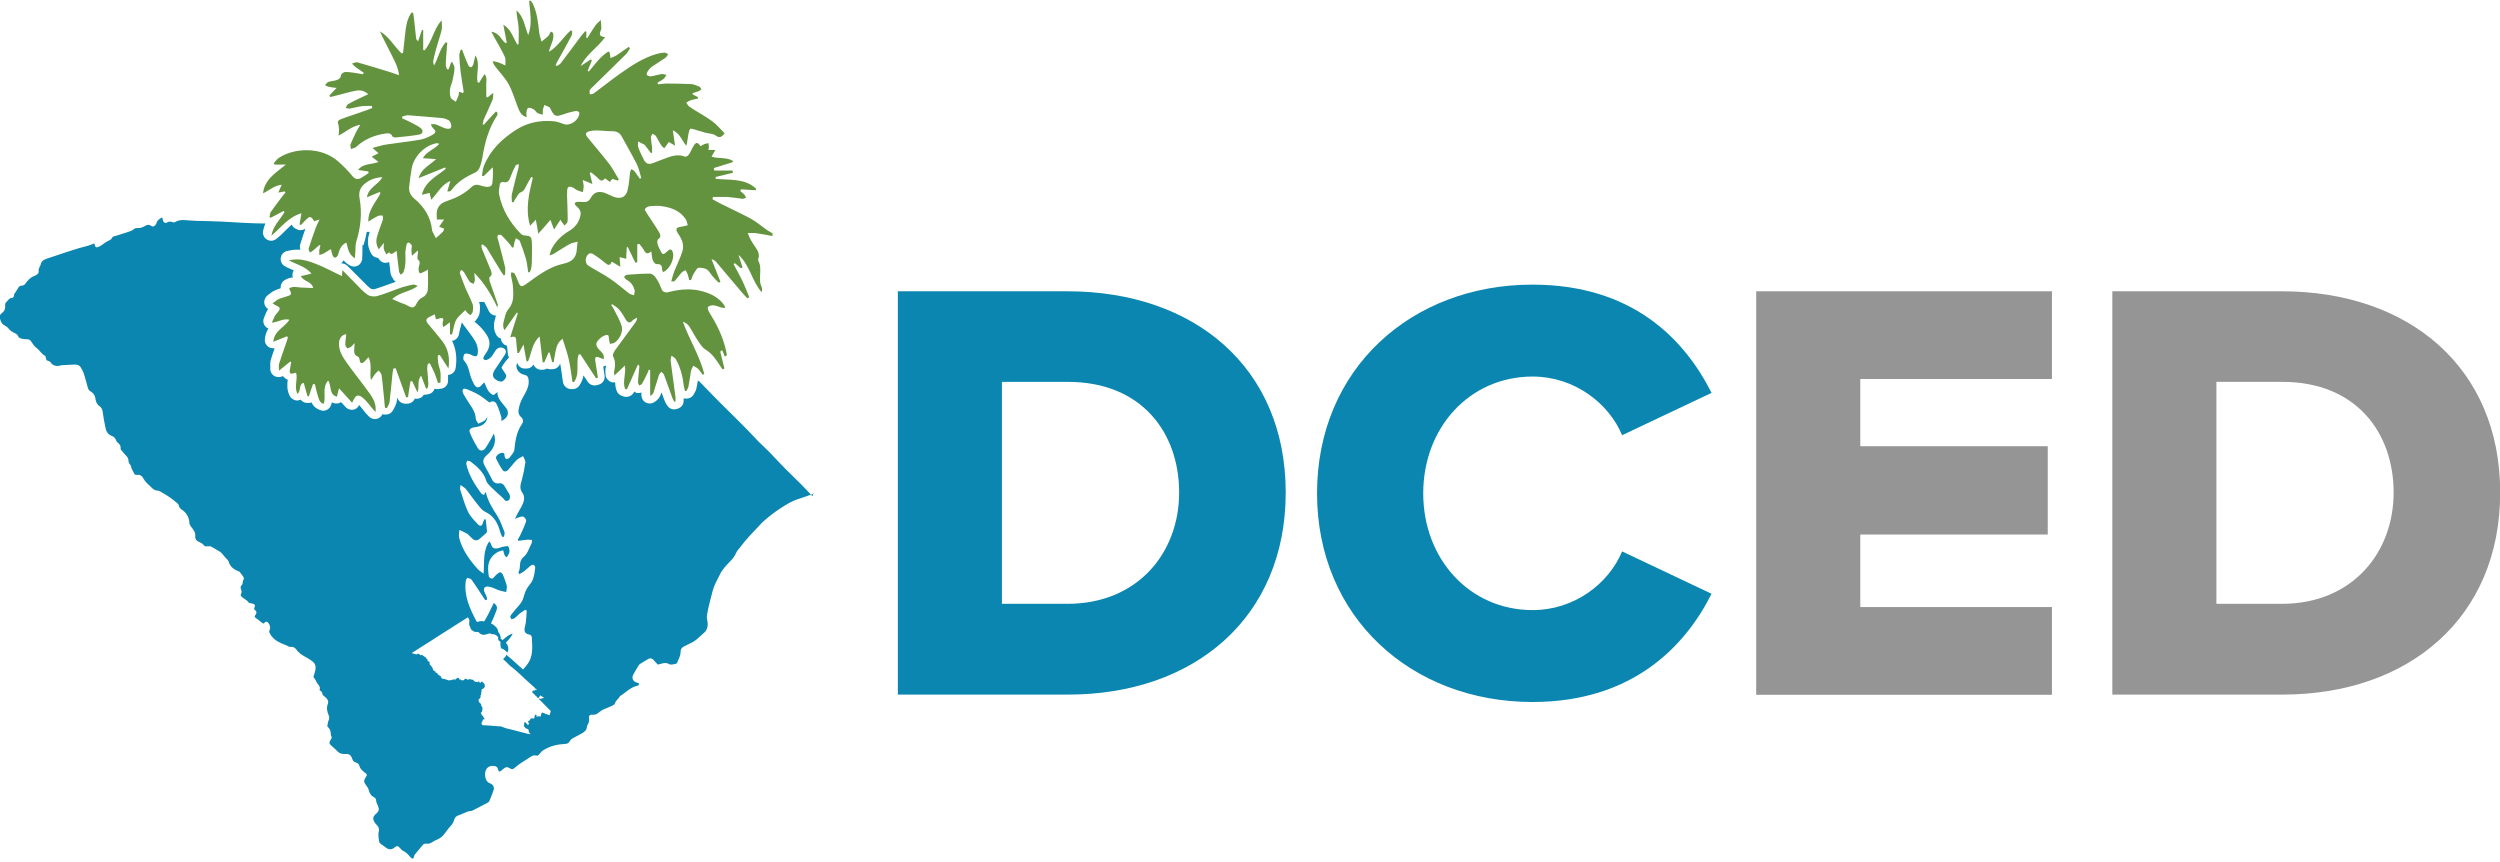 <svg xmlns="http://www.w3.org/2000/svg" width="203" height="70" viewBox="0 0 203 70" fill="none"><g id="Layer_1" clip-path="url(#clip0_1203_80)"><path id="Vector" d="M29.458 19.874C29.427 19.951 29.427 20.09 29.427 20.229C29.427 20.322 29.427 20.414 29.427 20.507C29.427 20.599 29.427 20.692 29.412 20.815V21.031C29.381 21.262 29.258 21.463 29.057 21.57C28.965 21.617 28.857 21.648 28.749 21.648C28.641 21.648 28.517 21.617 28.409 21.555C28.194 21.432 28.024 21.293 27.901 21.139C27.854 21.231 27.777 21.308 27.7 21.386H27.731C27.901 21.386 28.085 21.463 28.209 21.586L28.548 21.925C28.78 22.156 28.995 22.372 29.211 22.588C29.304 22.681 29.381 22.758 29.474 22.85C29.705 23.097 29.921 23.313 30.152 23.467C30.168 23.467 30.229 23.482 30.306 23.482C30.368 23.482 30.399 23.482 30.399 23.482C30.8 23.359 31.201 23.22 31.617 23.066C31.787 23.004 31.957 22.943 32.126 22.881C32.049 22.819 31.972 22.742 31.926 22.665V22.634C31.849 22.542 31.741 22.388 31.71 22.172C31.679 21.879 31.633 21.57 31.602 21.277C31.509 21.324 31.417 21.339 31.324 21.339C31.263 21.339 31.216 21.339 31.155 21.324C30.97 21.277 30.815 21.139 30.723 20.969C30.723 20.969 30.723 20.954 30.723 20.938C30.707 20.938 30.692 20.938 30.677 20.938C30.461 20.923 30.26 20.8 30.152 20.614C29.767 19.951 29.859 19.381 29.983 18.949C29.983 18.903 30.013 18.872 30.029 18.826C29.952 18.826 29.859 18.826 29.782 18.826C29.72 19.181 29.628 19.551 29.52 19.905L29.458 19.874Z" fill="#0A86B0"></path><path id="Vector_2" d="M65.98 40.304C65.687 39.996 65.394 39.672 65.086 39.363C64.654 38.932 64.222 38.515 63.79 38.084C63.62 37.914 63.451 37.729 63.281 37.559C63.003 37.267 62.726 36.974 62.448 36.681C62.171 36.403 61.877 36.141 61.6 35.863C61.291 35.555 61.014 35.231 60.705 34.923C60.181 34.383 59.641 33.859 59.117 33.335C58.731 32.949 58.346 32.579 57.975 32.194C57.575 31.793 57.189 31.377 56.788 30.976C56.742 30.96 56.711 30.93 56.664 30.899C56.634 31.099 56.603 31.299 56.556 31.5C56.526 31.685 56.449 31.824 56.387 31.916C56.387 31.932 56.356 31.962 56.356 31.978C56.248 32.209 56.017 32.363 55.755 32.363C55.755 32.363 55.724 32.363 55.708 32.363H55.585C55.585 32.363 55.539 32.363 55.508 32.348C55.508 32.394 55.508 32.441 55.508 32.487C55.508 32.518 55.508 32.548 55.508 32.579C55.508 32.857 55.307 33.088 55.045 33.181L54.937 33.211C54.937 33.211 54.798 33.242 54.737 33.242C54.49 33.242 54.274 33.103 54.151 32.888C54.151 32.857 54.12 32.841 54.104 32.811C54.058 32.733 53.996 32.626 53.95 32.502C53.873 32.286 53.796 32.071 53.719 31.855C53.703 31.916 53.688 31.978 53.657 32.024C53.564 32.302 53.364 32.533 53.071 32.687C52.963 32.749 52.855 32.764 52.747 32.764C52.639 32.764 52.516 32.733 52.408 32.672C52.207 32.548 52.084 32.333 52.084 32.101V31.87C52.084 31.87 51.93 31.916 51.852 31.916C51.775 31.916 51.698 31.916 51.621 31.87C51.575 31.855 51.529 31.824 51.482 31.793V31.839C51.359 32.086 51.112 32.225 50.85 32.225C50.788 32.225 50.727 32.225 50.665 32.194H50.634L50.511 32.148C50.31 32.086 50.156 31.947 50.079 31.747C49.986 31.515 49.955 31.284 49.955 31.053C49.909 31.053 49.878 31.053 49.832 31.053C49.755 31.053 49.678 31.053 49.601 31.007C49.369 30.914 49.2 30.698 49.169 30.451C49.169 30.421 49.169 30.39 49.169 30.359C49.169 30.267 49.138 30.112 49.169 29.943C49.184 29.85 49.215 29.758 49.215 29.681C49.138 29.711 49.061 29.742 48.984 29.758C48.999 29.866 49.015 29.989 49.03 30.097L49.092 30.498C49.138 30.822 48.953 31.13 48.644 31.223L48.49 31.269C48.49 31.269 48.351 31.299 48.274 31.299C48.058 31.299 47.842 31.192 47.719 30.991L47.38 30.482C47.334 30.76 47.225 31.053 47.025 31.33C46.917 31.485 46.732 31.577 46.547 31.593H46.439C46.439 31.593 46.393 31.593 46.377 31.593C46.053 31.593 45.776 31.361 45.714 31.037C45.683 30.852 45.652 30.667 45.637 30.498C45.591 30.159 45.544 29.835 45.483 29.511C45.406 29.758 45.19 29.958 44.912 29.974H44.789C44.789 29.974 44.742 29.989 44.712 29.989C44.604 29.989 44.511 29.958 44.419 29.927C44.31 29.989 44.203 30.02 44.079 30.02C44.079 30.02 44.064 30.02 44.048 30.02H43.91C43.647 30.02 43.416 29.835 43.323 29.604C43.215 29.788 43.015 29.912 42.799 29.927H42.737H42.676C42.66 29.927 42.645 29.927 42.614 29.927C42.321 29.927 42.09 29.742 41.997 29.465C41.797 29.819 42.074 30.328 42.537 30.421C42.83 30.482 42.892 30.606 42.922 30.837C42.999 31.423 42.66 31.886 42.398 32.379C42.244 32.672 42.151 32.996 42.105 33.304C42.074 33.474 42.136 33.72 42.275 33.828C42.506 34.029 42.521 34.229 42.383 34.429C41.935 35.077 41.843 35.786 41.766 36.511C41.735 36.742 41.519 36.974 41.349 37.189C41.303 37.236 41.164 37.282 41.102 37.267C41.041 37.251 40.995 37.143 40.979 37.066C40.933 36.943 41.041 36.742 40.732 36.773C40.486 36.804 40.208 37.066 40.285 37.236C40.424 37.544 40.593 37.852 40.794 38.145C40.917 38.33 41.118 38.315 41.272 38.145C41.504 37.883 41.719 37.59 41.966 37.344C42.09 37.22 42.306 37.143 42.475 37.035C42.537 37.205 42.676 37.39 42.66 37.544C42.599 38.007 42.506 38.469 42.383 38.932C42.29 39.302 42.136 39.626 42.413 40.011C42.676 40.366 42.537 40.782 42.336 41.152C42.151 41.476 41.951 41.8 41.812 42.17C41.874 42.123 41.935 42.062 42.013 42.046C42.167 42 42.367 41.907 42.491 41.954C42.614 42 42.753 42.216 42.722 42.324C42.599 42.709 42.413 43.095 42.244 43.465C42.182 43.588 42.105 43.696 42.043 43.819C42.059 43.85 42.074 43.881 42.09 43.912C42.336 43.881 42.599 43.85 42.861 43.819C42.969 43.819 43.092 43.835 43.2 43.85C43.185 43.943 43.2 44.051 43.154 44.143C42.953 44.513 42.845 44.96 42.521 45.222C42.059 45.593 42.336 46.071 42.105 46.441C42.09 46.471 42.12 46.518 42.167 46.626C42.321 46.533 42.46 46.456 42.583 46.363C42.753 46.24 42.892 46.086 43.046 45.962C43.123 45.901 43.246 45.839 43.308 45.855C43.385 45.886 43.462 46.009 43.462 46.086C43.431 46.379 43.385 46.687 43.293 46.98C43.231 47.181 43.092 47.381 42.938 47.566C42.691 47.874 42.599 48.198 42.491 48.568C42.383 48.969 41.982 49.308 41.704 49.678C41.611 49.802 41.488 49.91 41.442 50.033C41.411 50.095 41.488 50.203 41.519 50.28C41.611 50.249 41.719 50.249 41.781 50.203C41.92 50.095 42.043 49.956 42.182 49.833C42.321 49.725 42.475 49.632 42.629 49.524C42.676 49.524 42.722 49.555 42.768 49.571C42.753 49.879 42.737 50.172 42.706 50.48C42.691 50.634 42.645 50.788 42.614 50.943C42.552 51.22 42.583 51.467 42.999 51.529C43.077 51.529 43.185 51.667 43.185 51.729C43.215 52.515 43.339 53.302 42.768 54.011C42.676 54.119 42.583 54.242 42.475 54.366L42.306 54.211L42.213 54.134L41.704 53.672L41.55 53.533L41.195 53.24L41.149 53.194C41.149 53.194 41.133 53.178 41.118 53.163H41.102V53.132C41.288 52.916 41.334 52.623 41.195 52.377V52.33C41.195 52.33 41.102 52.238 41.072 52.192C41.38 51.883 41.596 51.59 41.627 51.436C41.442 51.529 41.288 51.575 41.18 51.667C41.056 51.76 40.933 51.868 40.809 51.976C40.763 51.929 40.717 51.899 40.655 51.868C40.655 51.837 40.655 51.791 40.655 51.76V51.714C40.655 51.714 40.624 51.606 40.593 51.544L40.563 51.467C40.563 51.467 40.501 51.359 40.455 51.313C40.455 51.236 40.424 51.159 40.393 51.081C40.331 50.958 40.239 50.866 40.131 50.788L40.054 50.727C40.054 50.727 39.977 50.665 39.93 50.65H39.9L39.869 50.619C40.023 50.28 40.177 49.941 40.3 49.601C40.408 49.293 40.347 49.17 40.1 48.954C39.961 49.247 39.822 49.524 39.684 49.802C39.56 50.033 39.452 50.249 39.313 50.465C39.283 50.465 39.252 50.434 39.221 50.434H39.19C39.19 50.434 39.128 50.434 39.113 50.434C39.097 50.434 39.082 50.434 39.051 50.434H39.005C39.005 50.434 38.882 50.465 38.82 50.48L38.727 50.511C38.157 49.462 37.663 48.383 37.817 47.196C37.817 47.103 37.895 47.011 37.941 46.919C38.064 46.965 38.218 46.98 38.28 47.057C38.573 47.458 38.835 47.874 39.097 48.275C39.205 48.429 39.298 48.584 39.406 48.738C39.452 48.738 39.483 48.707 39.529 48.707C39.529 48.63 39.545 48.553 39.529 48.491C39.468 48.337 39.391 48.198 39.329 48.044C39.221 47.751 39.375 47.566 39.73 47.643C40.008 47.689 40.254 47.844 40.532 47.936C40.717 47.998 40.917 48.029 41.102 48.075C41.118 47.905 41.18 47.736 41.149 47.566C41.072 47.258 40.948 46.949 40.825 46.641C40.794 46.564 40.671 46.456 40.609 46.471C40.516 46.471 40.424 46.579 40.331 46.641C40.193 46.749 40.054 46.996 39.946 46.98C39.637 46.949 39.684 46.687 39.653 46.471C39.576 45.824 39.714 45.238 40.393 44.837C40.516 44.76 40.702 44.745 40.856 44.683C40.887 44.806 40.917 44.929 40.964 45.053C40.979 45.114 41.025 45.176 41.149 45.253C41.226 45.114 41.349 44.96 41.365 44.822C41.38 44.667 41.349 44.482 41.257 44.359C41.211 44.313 40.948 44.39 40.794 44.405C40.702 44.421 40.609 44.467 40.516 44.498C40.131 44.59 39.977 44.529 39.869 44.189C39.838 44.112 39.807 44.035 39.73 43.958C39.19 44.745 39.344 45.639 39.267 46.579C39.067 46.425 38.928 46.348 38.82 46.24C38.11 45.454 37.509 44.621 37.278 43.634C37.231 43.449 37.293 43.233 37.308 43.033C37.509 43.126 37.725 43.218 37.91 43.326C38.08 43.434 38.203 43.603 38.357 43.742C38.558 43.912 38.758 43.927 38.959 43.742C39.113 43.603 39.267 43.48 39.421 43.341C39.483 43.295 39.545 43.218 39.545 43.156C39.514 42.833 39.483 42.509 39.437 42.17C39.406 42.17 39.36 42.17 39.329 42.17C39.298 42.262 39.236 42.339 39.221 42.432C39.144 42.725 39.005 42.786 38.774 42.54C38.481 42.231 38.172 41.907 38.002 41.553C37.725 40.967 37.571 40.366 37.37 39.764C37.339 39.687 37.37 39.579 37.401 39.379C37.601 39.533 37.756 39.61 37.848 39.733C38.203 40.196 38.542 40.674 38.912 41.121C39.051 41.291 39.205 41.476 39.421 41.568C40.177 41.938 40.439 42.555 40.624 43.218C40.655 43.341 40.717 43.465 40.779 43.588C40.825 43.588 40.871 43.588 40.917 43.588C40.933 43.465 41.01 43.311 40.964 43.203C40.779 42.74 40.624 42.262 40.347 41.83C39.961 41.245 39.606 40.659 39.437 39.934C39.391 40.011 39.344 40.103 39.298 40.196C39.175 40.134 39.097 40.103 39.067 40.057C38.527 39.317 38.049 38.546 37.864 37.683C37.848 37.59 37.91 37.498 37.941 37.405C38.033 37.436 38.172 37.436 38.234 37.498C38.804 37.929 39.298 38.392 39.483 39.04C39.529 39.194 39.668 39.348 39.807 39.487C40.131 39.811 40.486 40.119 40.825 40.427C40.948 40.535 41.01 40.767 41.272 40.643C41.442 40.566 41.442 40.227 41.334 40.073C41.18 39.857 41.072 39.61 40.917 39.394C40.856 39.317 40.717 39.225 40.624 39.24C40.254 39.302 40.054 39.178 39.93 38.886C39.745 38.485 39.483 38.099 39.298 37.698C39.175 37.421 39.267 37.189 39.529 36.958C40.131 36.449 40.331 35.833 40.1 35.2C40.008 35.386 39.946 35.524 39.869 35.648C39.714 35.91 39.576 36.172 39.391 36.419C39.236 36.634 38.959 36.634 38.82 36.419C38.558 36.002 38.342 35.586 38.157 35.139C38.049 34.892 38.203 34.738 38.542 34.692C39.113 34.63 39.529 34.399 39.576 33.844C39.498 33.952 39.452 34.075 39.344 34.152C39.19 34.26 39.005 34.322 38.835 34.399C38.774 34.275 38.65 34.152 38.635 34.013C38.619 33.35 38.126 32.857 37.802 32.286C37.709 32.132 37.617 31.993 37.571 31.824C37.54 31.747 37.571 31.608 37.632 31.577C37.694 31.546 37.848 31.577 37.925 31.608C38.249 31.747 38.589 31.886 38.897 32.071C39.19 32.255 39.452 32.471 39.745 32.687C39.977 32.502 40.223 32.61 40.316 32.795C40.486 33.134 40.593 33.489 40.702 33.844C40.732 33.952 40.702 34.075 40.702 34.183C41.226 33.967 41.395 33.52 41.102 33.134C40.794 32.718 40.362 32.363 40.393 31.839C40.27 31.916 40.1 32.101 40.038 32.071C39.869 31.993 39.73 31.855 39.637 31.716C39.514 31.531 39.452 31.299 39.329 31.053C39.221 31.161 39.159 31.192 39.128 31.238C38.912 31.531 38.681 31.531 38.496 31.207C38.373 30.991 38.28 30.76 38.203 30.529C38.08 30.097 38.018 29.665 37.694 29.295C37.648 29.249 37.617 29.172 37.617 29.125C37.632 28.987 37.632 28.802 37.74 28.74C37.833 28.678 38.08 28.725 38.203 28.786C38.65 29.018 38.789 29.002 38.804 28.555C38.82 28.293 38.743 27.985 38.604 27.738C38.326 27.26 37.956 26.828 37.632 26.366C37.586 26.304 37.555 26.242 37.509 26.181C37.478 26.242 37.463 26.335 37.432 26.412V26.474C37.37 26.612 37.339 26.767 37.308 26.936C37.293 27.013 37.278 27.09 37.262 27.167C37.2 27.445 36.969 27.645 36.707 27.676C37.031 28.324 37.123 29.064 37 29.881C36.954 30.159 36.753 30.374 36.475 30.436C36.445 30.436 36.414 30.436 36.383 30.436C36.383 30.529 36.383 30.606 36.383 30.683C36.383 30.76 36.383 30.837 36.383 30.914C36.383 31.238 36.152 31.515 35.828 31.562H35.735L35.627 31.593C35.581 31.593 35.55 31.593 35.504 31.593C35.427 31.593 35.35 31.593 35.288 31.562C35.211 31.808 34.995 31.978 34.748 32.024H34.625C34.625 32.024 34.563 32.055 34.517 32.055C34.486 32.055 34.44 32.055 34.409 32.055C34.301 32.255 34.085 32.379 33.854 32.379C33.854 32.379 33.854 32.379 33.838 32.379C33.792 32.379 33.73 32.379 33.684 32.363C33.591 32.595 33.376 32.749 33.129 32.78H32.974C32.974 32.78 32.944 32.78 32.913 32.78C32.635 32.78 32.388 32.61 32.28 32.348L32.25 32.271C32.25 32.363 32.234 32.471 32.219 32.564C32.188 32.811 32.08 32.996 32.003 33.15C31.987 33.181 31.956 33.227 31.941 33.258C31.833 33.504 31.602 33.659 31.34 33.659C31.324 33.659 31.293 33.659 31.278 33.659H31.201L31.124 33.643C31.093 33.643 31.077 33.643 31.047 33.643C30.97 33.813 30.831 33.936 30.646 33.998C30.584 34.013 30.507 34.029 30.445 34.029C30.26 34.029 30.09 33.952 29.967 33.828L29.89 33.751C29.89 33.751 29.751 33.597 29.674 33.52C29.597 33.427 29.52 33.335 29.443 33.227C29.35 33.103 29.258 32.996 29.165 32.888C29.072 33.088 28.887 33.242 28.671 33.273C28.641 33.273 28.594 33.273 28.563 33.273C28.378 33.273 28.193 33.196 28.07 33.057L27.715 32.672C27.715 32.672 27.684 32.672 27.669 32.672C27.561 32.733 27.453 32.764 27.33 32.764C27.268 32.764 27.222 32.764 27.16 32.749C27.083 32.733 27.021 32.703 26.944 32.672C26.929 32.749 26.898 32.841 26.867 32.919C26.774 33.181 26.512 33.35 26.25 33.35C26.188 33.35 26.127 33.35 26.065 33.319C25.633 33.196 25.417 32.934 25.294 32.672C25.232 32.703 25.17 32.718 25.109 32.718H25.047H25.001C24.985 32.718 24.954 32.718 24.939 32.718C24.723 32.718 24.538 32.61 24.415 32.456C24.322 32.502 24.23 32.518 24.122 32.518C24.075 32.518 24.029 32.518 23.983 32.502C23.798 32.456 23.628 32.333 23.535 32.163C23.273 31.67 23.32 31.192 23.366 30.837C23.242 30.791 23.134 30.714 23.042 30.621C23.011 30.59 22.996 30.559 22.98 30.529C22.872 30.59 22.749 30.621 22.625 30.621C22.533 30.621 22.425 30.606 22.332 30.559C22.101 30.451 21.947 30.22 21.947 29.958C21.947 29.881 21.947 29.819 21.947 29.758C21.947 29.588 21.931 29.419 21.993 29.203C22.086 28.894 22.194 28.57 22.302 28.277C22.255 28.277 22.209 28.277 22.163 28.277C22.024 28.277 21.885 28.231 21.777 28.154C21.592 28.015 21.484 27.799 21.5 27.568C21.53 27.214 21.638 26.921 21.793 26.674C21.669 26.628 21.577 26.551 21.5 26.443C21.361 26.258 21.345 26.011 21.438 25.795C21.469 25.733 21.5 25.672 21.515 25.61C21.577 25.471 21.623 25.333 21.7 25.209C21.715 25.163 21.746 25.132 21.777 25.101C21.592 24.993 21.469 24.793 21.453 24.562C21.453 24.346 21.546 24.13 21.715 23.991C21.762 23.96 21.808 23.914 21.854 23.883C21.978 23.791 22.101 23.683 22.271 23.606C22.456 23.513 22.641 23.451 22.795 23.405C22.764 23.159 22.872 22.912 23.073 22.773C23.289 22.634 23.52 22.542 23.782 22.526C23.721 22.357 23.736 22.187 23.813 22.033C23.813 22.002 23.844 21.971 23.859 21.956C23.828 21.941 23.782 21.925 23.751 21.91C23.551 21.817 23.335 21.74 23.134 21.617C22.888 21.493 22.764 21.216 22.795 20.954C22.826 20.676 23.026 20.46 23.289 20.383C23.551 20.322 23.813 20.275 24.091 20.275C24.199 20.275 24.307 20.275 24.399 20.275C24.353 20.137 24.322 19.967 24.399 19.767C24.523 19.35 24.677 18.934 24.8 18.564C24.692 18.641 24.553 18.687 24.399 18.687C24.322 18.687 24.245 18.687 24.168 18.641L24.06 18.595C23.89 18.533 23.751 18.394 23.69 18.24C23.505 18.394 23.32 18.579 23.134 18.764C22.919 18.98 22.703 19.196 22.44 19.396C22.317 19.489 22.163 19.551 22.024 19.551C21.916 19.551 21.793 19.52 21.685 19.458C21.438 19.319 21.314 19.042 21.361 18.764C21.407 18.533 21.469 18.333 21.546 18.148C21.484 18.148 21.422 18.148 21.361 18.148C20.883 18.148 20.389 18.117 19.911 18.101C19.279 18.07 18.646 18.024 18.014 17.993C17.305 17.962 16.61 17.947 15.901 17.932C15.731 17.932 15.562 17.901 15.377 17.901C14.991 17.87 14.59 17.808 14.235 18.024C14.174 18.07 14.05 18.07 13.973 18.024C13.834 17.978 13.711 17.978 13.588 18.055C13.402 18.163 13.264 18.07 13.217 17.855C13.217 17.793 13.187 17.731 13.171 17.654C12.924 17.777 12.755 17.901 12.693 18.148C12.693 18.194 12.647 18.24 12.6 18.286C12.492 18.41 12.4 18.425 12.261 18.333C12.091 18.209 11.953 18.24 11.783 18.348C11.613 18.441 11.413 18.533 11.212 18.518C11.058 18.518 10.95 18.518 10.842 18.625C10.688 18.764 10.488 18.795 10.287 18.872C10.179 18.919 10.056 18.934 9.948 18.98C9.685 19.057 9.439 19.15 9.146 19.227C9.038 19.443 9.022 19.443 8.745 19.581C8.652 19.628 8.56 19.689 8.467 19.751C8.328 19.844 8.189 19.967 8.035 20.029C7.804 20.137 7.742 20.09 7.68 19.844C7.68 19.813 7.65 19.797 7.634 19.767C7.495 19.828 7.357 19.89 7.202 19.936C6.076 20.214 4.997 20.614 3.902 20.969C3.624 21.062 3.362 21.154 3.3 21.493C3.3 21.54 3.254 21.57 3.239 21.617C3.192 21.756 3.1 21.879 3.146 22.033C3.146 22.079 3.131 22.156 3.1 22.203C3.007 22.28 2.915 22.372 2.807 22.403C2.483 22.511 2.267 22.742 2.082 23.004C2.005 23.112 1.928 23.189 1.789 23.189C1.604 23.189 1.511 23.297 1.434 23.451C1.357 23.59 1.264 23.714 1.141 23.899C1.141 23.899 1.156 23.976 1.141 24.022C1.11 24.084 1.048 24.192 1.002 24.192C0.755 24.176 0.678 24.377 0.54 24.5C0.447 24.577 0.401 24.685 0.416 24.808C0.447 25.055 0.37 25.256 0.169 25.41C0.123 25.456 0.061 25.487 0.031 25.548C-0 25.61 -0.062 25.703 -0.031 25.78C0.046 26.026 0.092 26.273 0.354 26.412C0.478 26.474 0.617 26.566 0.694 26.674C0.817 26.828 0.956 26.936 1.126 27.013C1.234 27.059 1.388 27.137 1.434 27.229C1.542 27.507 1.773 27.507 1.989 27.537C2.066 27.537 2.159 27.537 2.236 27.553C2.359 27.553 2.452 27.614 2.529 27.723C2.652 27.907 2.776 28.123 2.961 28.247C3.223 28.432 3.362 28.74 3.655 28.894C3.732 28.925 3.717 29.141 3.778 29.233C3.856 29.326 4.025 29.28 4.118 29.434C4.256 29.681 4.596 29.773 4.889 29.681C4.966 29.665 5.028 29.65 5.105 29.65C5.398 29.634 5.675 29.619 5.968 29.604C6.184 29.604 6.4 29.604 6.539 29.804C6.647 29.974 6.755 30.174 6.817 30.374C6.94 30.744 7.033 31.13 7.141 31.515C7.171 31.608 7.233 31.716 7.31 31.747C7.572 31.901 7.727 32.117 7.758 32.425C7.788 32.656 7.896 32.857 8.097 32.996C8.236 33.088 8.297 33.227 8.328 33.381C8.39 33.797 8.452 34.214 8.544 34.63C8.606 34.938 8.683 35.247 9.053 35.386C9.238 35.447 9.377 35.586 9.439 35.786C9.47 35.863 9.547 35.925 9.608 35.987C9.732 36.095 9.809 36.203 9.793 36.372C9.793 36.434 9.793 36.511 9.84 36.542C9.979 36.711 10.133 36.897 10.287 37.051C10.364 37.143 10.41 37.22 10.426 37.344C10.426 37.498 10.472 37.621 10.58 37.745C10.626 37.791 10.626 37.868 10.657 37.929C10.672 37.976 10.672 38.037 10.703 38.084C10.765 38.207 10.827 38.315 10.889 38.438C10.935 38.531 10.996 38.577 11.104 38.562C11.367 38.515 11.552 38.654 11.644 38.855C11.798 39.148 12.045 39.333 12.261 39.548C12.384 39.672 12.554 39.826 12.724 39.826C12.955 39.841 13.109 39.965 13.294 40.073C13.695 40.304 14.066 40.566 14.405 40.874C14.451 40.921 14.513 40.967 14.513 41.029C14.544 41.214 14.667 41.322 14.806 41.414C15.161 41.661 15.346 42.015 15.377 42.432C15.377 42.571 15.438 42.663 15.515 42.771C15.7 43.002 15.886 43.218 15.855 43.557C15.839 43.773 15.963 43.927 16.163 44.004C16.302 44.066 16.441 44.128 16.549 44.267C16.61 44.374 16.718 44.374 16.842 44.359C16.934 44.359 17.058 44.344 17.135 44.374C17.351 44.482 17.551 44.637 17.767 44.745C18.045 44.883 18.168 45.161 18.384 45.361C18.477 45.438 18.554 45.546 18.585 45.654C18.708 46.055 19.017 46.24 19.371 46.394C19.402 46.394 19.433 46.41 19.448 46.425C19.556 46.564 19.68 46.703 19.772 46.857C19.834 46.965 19.788 47.073 19.726 47.165C19.695 47.211 19.726 47.273 19.71 47.319C19.695 47.381 19.68 47.474 19.633 47.504C19.51 47.612 19.526 47.736 19.572 47.859C19.633 47.982 19.633 48.106 19.572 48.229C19.51 48.322 19.556 48.383 19.633 48.46C19.803 48.63 20.05 48.707 20.189 48.923C20.22 48.969 20.328 48.969 20.389 48.985C20.713 49.046 20.759 49.123 20.636 49.416C20.636 49.416 20.636 49.432 20.636 49.462C20.667 49.493 20.698 49.54 20.744 49.571C20.836 49.663 20.852 49.755 20.775 49.879C20.636 50.079 20.651 50.095 20.836 50.233C20.883 50.264 20.944 50.295 20.991 50.341C21.083 50.419 21.191 50.496 21.284 50.573C21.314 50.603 21.361 50.619 21.392 50.634C21.5 50.588 21.53 50.434 21.685 50.496C21.854 50.573 21.993 50.927 21.916 51.097C21.885 51.174 21.839 51.282 21.87 51.344C22.055 51.76 22.379 52.022 22.78 52.207C22.965 52.284 23.15 52.361 23.335 52.438C23.412 52.469 23.489 52.546 23.551 52.531C23.828 52.485 23.998 52.623 24.137 52.839C24.152 52.87 24.199 52.901 24.23 52.932C24.507 53.225 24.877 53.363 25.201 53.579C25.571 53.826 25.679 54.011 25.602 54.427C25.571 54.597 25.51 54.751 25.448 54.967C25.51 55.059 25.618 55.183 25.679 55.337C25.772 55.568 26.08 55.738 25.942 56.031C26.034 56.123 26.157 56.185 26.157 56.247C26.157 56.432 26.281 56.493 26.389 56.586C26.574 56.74 26.713 56.91 26.62 57.156C26.497 57.48 26.558 57.773 26.682 58.066C26.744 58.205 26.759 58.344 26.682 58.498C26.62 58.652 26.605 58.822 26.574 58.976C26.651 59.068 26.728 59.13 26.774 59.222C26.898 59.423 26.805 59.67 26.944 59.87C26.944 59.886 26.913 59.947 26.898 59.993C26.852 60.071 26.805 60.132 26.774 60.209C26.759 60.271 26.744 60.363 26.774 60.41C26.882 60.533 27.006 60.641 27.129 60.749C27.191 60.811 27.253 60.841 27.299 60.903C27.484 61.134 27.715 61.242 28.008 61.227C28.332 61.196 28.486 61.288 28.594 61.597C28.625 61.689 28.671 61.797 28.748 61.844C28.857 61.921 29.011 61.936 29.103 62.029C29.196 62.121 29.196 62.306 29.288 62.414C29.396 62.553 29.535 62.676 29.689 62.784C29.797 62.861 29.813 62.938 29.751 63.031C29.736 63.062 29.705 63.093 29.689 63.123C29.52 63.385 29.535 63.524 29.736 63.771C29.813 63.879 29.905 64.002 29.936 64.126C29.998 64.403 30.121 64.619 30.383 64.742C30.46 64.773 30.538 64.881 30.538 64.943C30.538 65.128 30.615 65.282 30.692 65.436C30.815 65.729 30.769 65.868 30.553 66.068C30.522 66.099 30.491 66.115 30.46 66.145C30.291 66.315 30.26 66.5 30.383 66.716C30.43 66.808 30.507 66.901 30.584 66.978C30.753 67.148 30.815 67.317 30.753 67.548C30.738 67.626 30.723 67.687 30.723 67.764C30.723 67.949 30.753 68.134 30.784 68.304C30.784 68.381 30.831 68.458 30.892 68.504C31.031 68.612 31.185 68.705 31.34 68.828C31.555 68.998 31.802 69.013 32.018 68.828C32.219 68.659 32.311 68.674 32.481 68.859C32.558 68.936 32.62 69.044 32.712 69.075C32.944 69.183 33.113 69.352 33.283 69.553C33.36 69.645 33.437 69.722 33.561 69.722C33.607 69.599 33.622 69.476 33.684 69.383C33.884 69.136 34.1 68.89 34.301 68.643C34.378 68.551 34.486 68.474 34.609 68.504C34.825 68.551 34.98 68.458 35.149 68.35C35.273 68.273 35.396 68.211 35.519 68.165C35.72 68.073 35.905 67.949 36.044 67.764C36.213 67.548 36.368 67.317 36.553 67.117C36.707 66.963 36.815 66.793 36.877 66.577C36.923 66.377 37.062 66.253 37.262 66.192C37.601 66.099 37.879 65.868 38.249 65.852C38.311 65.852 38.388 65.806 38.45 65.775C38.82 65.59 39.205 65.39 39.576 65.189C39.637 65.159 39.714 65.112 39.73 65.051C39.853 64.758 39.977 64.48 40.069 64.187C40.162 63.91 40.054 63.709 39.776 63.601C39.637 63.555 39.56 63.462 39.498 63.355C39.406 63.185 39.375 62.985 39.391 62.8C39.421 62.368 39.714 62.136 40.146 62.198C40.3 62.229 40.408 62.291 40.439 62.476C40.486 62.676 40.563 62.692 40.732 62.553C40.779 62.522 40.809 62.476 40.856 62.445C41.087 62.26 41.164 62.245 41.426 62.399C41.55 62.476 41.642 62.476 41.75 62.383C42.151 62.013 42.629 61.767 43.077 61.458C43.215 61.366 43.354 61.304 43.524 61.35C43.647 61.381 43.724 61.335 43.802 61.227C43.894 61.103 44.002 60.98 44.141 60.903C44.665 60.579 45.236 60.441 45.837 60.41C46.023 60.41 46.177 60.363 46.269 60.178C46.346 60.04 46.47 59.962 46.624 59.885C46.855 59.778 47.071 59.639 47.303 59.515C47.488 59.407 47.642 59.269 47.657 59.022C47.657 58.945 47.704 58.883 47.734 58.822C47.812 58.667 47.858 58.513 47.827 58.313C47.796 58.128 47.904 58.004 48.105 58.035C48.321 58.066 48.475 57.974 48.629 57.85C48.752 57.758 48.891 57.65 49.045 57.588C49.277 57.48 49.524 57.403 49.755 57.28C49.832 57.249 49.925 57.172 49.94 57.095C50.017 56.848 50.248 56.74 50.341 56.524C50.804 56.247 51.174 55.815 51.714 55.692C51.806 55.676 51.899 55.645 51.883 55.522C51.883 55.507 51.868 55.491 51.852 55.476C51.806 55.46 51.76 55.445 51.729 55.429C51.405 55.352 51.266 55.075 51.421 54.782C51.559 54.52 51.714 54.258 51.883 53.996C51.914 53.949 51.96 53.919 52.007 53.888C52.207 53.764 52.423 53.641 52.624 53.518C52.793 53.41 52.947 53.456 53.071 53.595C53.179 53.718 53.287 53.841 53.41 53.965C53.534 53.934 53.657 53.903 53.78 53.872C53.95 53.826 54.12 53.811 54.289 53.903C54.49 54.026 54.675 53.934 54.875 53.903C54.922 53.903 54.983 53.826 54.999 53.78C55.107 53.502 55.261 53.255 55.261 52.947C55.261 52.747 55.338 52.593 55.523 52.5C55.77 52.377 56.017 52.253 56.264 52.13C56.371 52.068 56.464 52.007 56.556 51.929C56.757 51.76 56.958 51.575 57.143 51.405C57.204 51.344 57.281 51.282 57.328 51.205C57.451 50.989 57.497 50.742 57.451 50.496C57.42 50.311 57.374 50.126 57.405 49.956C57.513 49.293 57.698 48.645 57.867 47.982C57.991 47.504 58.238 47.088 58.454 46.656C58.531 46.471 58.654 46.302 58.778 46.148C59.101 45.716 59.564 45.407 59.78 44.883C59.842 44.714 59.996 44.59 60.104 44.436C60.597 43.758 61.199 43.172 61.754 42.571C61.862 42.447 61.986 42.339 62.109 42.231C62.618 41.784 63.173 41.383 63.759 41.029C64.083 40.828 64.407 40.659 64.777 40.535C65.209 40.397 65.641 40.242 66.073 40.088C66.073 40.073 66.073 40.042 66.042 40.026L65.98 40.304ZM44.002 57.85L43.971 57.927L43.894 58.159L43.863 58.236V58.189C43.863 58.189 43.848 58.189 43.832 58.189L43.786 58.159H43.724H43.694L43.617 58.189H43.586L43.539 58.174L43.57 58.112V58.081V58.051L43.524 58.035C43.524 58.035 43.524 58.035 43.508 58.035H43.462C43.462 58.035 43.431 58.051 43.431 58.066V58.143H43.401C43.401 58.143 43.401 58.174 43.401 58.189V58.297L43.262 58.374C43.262 58.374 43.262 58.344 43.262 58.328C43.262 58.328 43.262 58.328 43.246 58.328H43.108C43.108 58.328 43.092 58.328 43.092 58.344L43.015 58.498L42.876 58.559C42.876 58.559 42.876 58.559 42.876 58.575L42.953 58.76L42.907 58.837V58.868H42.861L42.676 58.667L42.583 58.621C42.583 58.621 42.583 58.621 42.583 58.636L42.537 58.96C42.537 58.96 42.537 58.976 42.537 58.991L42.629 59.037V59.068L42.676 59.13L42.861 59.207H42.892L42.938 59.361V59.392C42.938 59.392 42.938 59.392 42.938 59.407L42.969 59.5C42.969 59.5 42.969 59.5 42.984 59.515H42.999L43.077 59.608H42.938L41.519 59.238L41.38 59.207L41.072 59.13L40.655 58.976H40.501L39.498 58.899H39.329L39.113 58.868L39.144 58.791C39.144 58.791 39.144 58.791 39.144 58.775C39.144 58.775 39.144 58.775 39.128 58.775H39.097V58.698V58.667L39.144 58.636L39.19 58.513V58.452L39.221 58.421H39.298H39.329C39.329 58.421 39.329 58.39 39.329 58.374V58.344V58.313L39.283 58.267H39.252V58.236C39.252 58.236 39.252 58.236 39.252 58.22V58.189C39.252 58.189 39.252 58.189 39.252 58.174L39.205 58.143L39.144 58.081L39.097 58.02V57.958H39.082V57.927H39.051V57.912V57.866L39.113 57.819L39.144 57.758V57.696L39.175 57.65V57.465L39.128 57.372L39.097 57.326L39.067 57.28V57.233V57.218V57.156V57.126H39.036H39.005H38.989L38.912 57.018L38.866 56.91V56.771H38.912L39.02 56.632C39.02 56.632 39.02 56.632 39.02 56.617V56.524V56.462L39.082 56.355C39.082 56.355 39.082 56.355 39.082 56.324C39.082 56.324 39.082 56.324 39.067 56.308V56.262L39.097 56.2V56.154V56.031L39.082 56.015L39.19 55.938L39.252 55.907L39.283 55.877L39.375 55.753C39.375 55.753 39.375 55.753 39.375 55.738V55.676L39.344 55.614V55.537L39.298 55.491L39.159 55.352C39.159 55.352 39.159 55.352 39.144 55.352H39.097C39.097 55.352 39.097 55.352 39.082 55.352H39.067V55.383V55.414H39.036L38.974 55.46L38.959 55.414L38.851 55.322C38.851 55.322 38.851 55.322 38.835 55.322C38.835 55.322 38.835 55.322 38.82 55.337V55.383H38.804H38.743L38.573 55.352L38.511 55.306C38.511 55.306 38.511 55.306 38.496 55.306H38.481L38.434 55.198C38.434 55.198 38.434 55.198 38.419 55.198H38.388L38.08 55.136C38.08 55.136 38.064 55.137 38.049 55.152V55.198H38.002L37.895 55.152L37.848 55.121C37.848 55.121 37.848 55.121 37.833 55.121H37.725C37.725 55.121 37.709 55.137 37.709 55.152V55.183V55.214L37.617 55.245H37.586V55.229C37.586 55.229 37.586 55.229 37.571 55.229H37.555L37.524 55.245H37.463L37.386 55.167C37.386 55.167 37.386 55.167 37.37 55.167H37.278V55.106C37.278 55.106 37.278 55.106 37.278 55.09L37.216 55.044C37.216 55.044 37.216 55.044 37.2 55.044H37.108H37.093C37.093 55.044 37.093 55.059 37.093 55.075V55.121H37.031V55.106C37.031 55.106 37.031 55.106 37.015 55.106H37C37 55.106 36.984 55.121 36.984 55.136V55.198C36.984 55.198 36.984 55.214 37 55.214L36.984 55.229H36.954V55.183H36.938C36.938 55.183 36.938 55.167 36.923 55.167H36.861L36.707 55.198H36.676V55.229H36.584V55.214L36.537 55.245H36.475H36.398L36.368 55.214L36.182 55.167L36.09 55.136H36.075L36.044 55.121H35.92L35.859 55.059L35.828 55.013C35.828 55.013 35.828 55.013 35.828 54.998V54.952H35.812L35.782 54.921L35.704 54.844H35.643L35.581 54.782L35.519 54.689L35.458 54.628C35.458 54.628 35.458 54.628 35.442 54.628H35.411H35.38H35.365V54.612C35.365 54.612 35.38 54.597 35.365 54.581C35.365 54.581 35.365 54.551 35.365 54.535L35.273 54.489L35.195 54.427L35.149 54.35V54.319L35.118 54.227L35.057 54.134L34.98 54.057V54.026L34.918 53.98L34.887 53.934V53.795C34.887 53.795 34.887 53.795 34.887 53.78L34.841 53.718L34.764 53.687L34.717 53.641H34.702L34.687 53.564H34.717C34.717 53.564 34.717 53.564 34.717 53.548C34.717 53.548 34.717 53.548 34.717 53.533V53.518L34.671 53.487H34.625V53.456H34.594L34.548 53.348C34.548 53.348 34.548 53.348 34.532 53.348C34.532 53.348 34.532 53.348 34.517 53.348L34.44 53.302L34.27 53.178C34.27 53.178 34.27 53.178 34.255 53.178L34.131 53.209L34.069 53.132L33.977 53.086H33.915C33.915 53.086 33.915 53.086 33.9 53.086L33.823 53.148L33.761 53.117H33.699L33.638 53.101L33.561 53.055C33.561 53.055 33.561 53.055 33.545 53.055H33.483H33.453V53.024H33.437L34.841 52.13L34.949 52.068L35.396 51.775L37.987 50.126L38.033 50.187L38.08 50.264L38.11 50.357V50.449L38.095 50.634V50.711L38.126 50.804L38.249 51.097L38.28 51.143L38.465 51.267L38.573 51.313H38.65H38.789H38.82L38.851 51.328L39.005 51.467L39.097 51.513L39.205 51.544H39.252H39.329L39.591 51.482L39.73 51.436H39.776H39.807L39.93 51.498H40.069L40.208 51.544H40.239V51.559H40.27L40.347 51.637L40.393 51.698H40.455V51.729V51.76L40.439 51.806C40.439 51.806 40.439 51.822 40.439 51.837L40.47 51.96L40.532 52.037L40.609 52.084L40.64 52.161V52.207L40.624 52.33L40.655 52.438V52.546L40.702 52.654C40.702 52.654 40.702 52.67 40.717 52.67H40.794L40.887 52.731L40.933 52.762L40.995 52.793L41.118 52.916C41.118 52.916 41.118 52.916 41.133 52.916L41.195 52.962L41.211 53.009L41.118 53.117V53.148V53.178L41.01 53.363H40.995V53.379L40.902 53.441L40.871 53.502V53.533L41.102 53.749L41.272 53.919L41.318 53.965L41.395 54.042L41.781 54.35L41.92 54.474L42.413 54.921L42.521 55.029L43.061 55.522L43.185 55.63L43.37 55.8L43.416 55.846H43.431C43.431 55.846 43.431 55.861 43.431 55.877L43.586 56V56.031H43.539C43.539 56.031 43.539 56.031 43.524 56.031H43.493L43.462 56C43.462 56 43.462 56 43.447 56L43.401 56.031C43.401 56.031 43.401 56.031 43.401 56.046V56.062H43.416L43.385 56.108H43.354V56.077H43.339V56.062C43.339 56.062 43.339 56.062 43.323 56.062H43.293L43.215 56.17C43.215 56.17 43.215 56.2 43.215 56.216L43.293 56.293L43.37 56.355L43.447 56.447L43.478 56.478L43.555 56.54L43.663 56.663L43.694 56.694C43.694 56.694 43.694 56.694 43.709 56.694H43.724V56.663H43.74C43.74 56.663 43.74 56.663 43.755 56.663L43.863 56.462L44.187 56.663L44.002 56.709L43.94 56.755L43.817 56.725H43.802L43.771 56.755V56.786L43.848 56.848L44.712 57.727V57.773L44.619 58.081L44.002 57.85Z" fill="#0A86B0"></path><path id="Vector_3" d="M41.242 28.756L41.211 28.478C41.211 28.339 41.18 28.216 41.164 28.077C41.056 28.046 40.949 28 40.871 27.907C40.748 27.8 40.686 27.645 40.671 27.491C40.501 27.445 40.362 27.322 40.285 27.167C39.992 26.612 40.131 26.119 40.224 25.811C40.224 25.764 40.255 25.703 40.27 25.656C40.27 25.656 40.27 25.641 40.27 25.625C40.023 25.625 39.792 25.471 39.684 25.24C39.56 24.978 39.437 24.747 39.314 24.515C39.175 24.515 39.036 24.515 38.897 24.515C39.021 24.824 38.974 25.148 38.944 25.41C38.913 25.656 38.774 25.826 38.697 25.934C38.697 25.934 38.681 25.965 38.666 25.98C38.635 26.042 38.573 26.073 38.527 26.119C38.913 26.427 39.252 26.767 39.514 27.183C39.853 27.707 39.807 28.2 39.453 28.694C39.422 28.725 39.391 28.771 39.375 28.802C39.298 28.956 39.129 29.125 39.375 29.233C39.468 29.28 39.73 29.141 39.838 29.033C40.008 28.863 40.1 28.663 40.239 28.462C40.378 28.262 40.609 28.154 40.856 28.262C41.118 28.37 41.118 28.601 40.995 28.802C40.733 29.218 40.44 29.634 40.162 30.051C40.008 30.297 39.946 30.575 40.193 30.775C40.332 30.899 40.594 31.022 40.748 30.976C40.902 30.945 41.072 30.729 41.103 30.559C41.134 30.436 40.979 30.282 40.902 30.143C40.841 30.035 40.702 29.881 40.733 29.819C40.902 29.526 41.103 29.264 41.334 29.018C41.288 28.941 41.242 28.848 41.226 28.74L41.242 28.756Z" fill="#0A86B0"></path><path id="Vector_4" d="M22.518 15.65C22.795 15.604 22.95 15.573 23.119 15.542C23.135 15.573 23.15 15.604 23.181 15.634C23.073 15.773 22.95 15.896 22.857 16.035C22.564 16.421 22.271 16.806 21.993 17.207C21.916 17.315 21.916 17.485 21.886 17.623C21.916 17.639 21.947 17.67 21.978 17.685C22.333 17.5 22.672 17.315 23.027 17.13C23.058 17.161 23.073 17.192 23.104 17.223C22.734 17.839 22.163 18.363 22.04 19.134C22.811 18.502 23.381 17.639 24.477 17.315C24.415 17.654 24.369 17.947 24.322 18.225C24.353 18.225 24.399 18.256 24.43 18.271C24.538 18.148 24.646 18.04 24.77 17.916C24.955 17.731 25.078 17.623 25.171 17.623C25.279 17.623 25.371 17.731 25.51 17.963C25.633 17.932 25.741 17.886 25.942 17.824C25.803 18.117 25.695 18.333 25.618 18.549C25.618 18.564 25.618 18.595 25.602 18.61C25.51 18.872 25.417 19.119 25.325 19.381C25.232 19.643 25.14 19.921 25.063 20.183C25.032 20.275 25.124 20.399 25.171 20.507C25.263 20.445 25.371 20.399 25.448 20.322C25.618 20.183 25.788 20.029 25.942 19.89C25.973 19.905 25.988 19.936 26.019 19.951C25.988 20.075 25.942 20.198 25.926 20.322C25.926 20.445 25.926 20.568 25.926 20.707C26.05 20.661 26.173 20.645 26.281 20.584C26.466 20.476 26.651 20.368 26.867 20.229C26.929 20.46 26.96 20.63 27.021 20.769C27.052 20.846 27.16 20.923 27.222 20.923C27.284 20.923 27.376 20.83 27.422 20.753C27.484 20.645 27.484 20.522 27.53 20.414C27.638 20.121 27.777 19.844 28.132 19.705C28.255 20.167 28.286 20.661 28.826 20.969C28.826 20.753 28.841 20.599 28.857 20.445C28.872 20.183 28.857 19.905 28.918 19.659C29.289 18.487 29.412 17.3 29.196 16.097C29.104 15.588 29.258 15.203 29.628 14.91C30.014 14.601 30.461 14.416 31.047 14.386C30.707 15.033 29.905 15.218 29.798 16.02C30.183 15.85 30.507 15.727 30.831 15.588C30.846 15.619 30.877 15.665 30.893 15.696C30.523 16.421 29.89 17.038 29.905 17.993C30.214 17.808 30.445 17.654 30.707 17.531C30.769 17.5 30.846 17.5 30.924 17.5C30.954 17.5 30.985 17.5 31.001 17.5C31.016 17.5 31.062 17.5 31.078 17.5C31.078 17.623 31.124 17.762 31.078 17.87C30.939 18.286 30.769 18.687 30.646 19.104C30.538 19.443 30.492 19.797 30.754 20.244C30.924 20.029 31.047 19.89 31.17 19.72C31.17 19.905 31.139 20.059 31.17 20.214C31.201 20.368 31.294 20.507 31.371 20.645C31.494 20.553 31.648 20.491 31.741 20.368C31.71 20.414 31.648 20.445 31.602 20.476C31.726 20.645 31.772 20.661 31.941 20.553C32.034 20.491 32.111 20.43 32.204 20.368C32.265 20.923 32.327 21.493 32.404 22.049C32.404 22.141 32.497 22.218 32.543 22.311C32.62 22.233 32.743 22.172 32.774 22.079C32.851 21.863 32.898 21.632 32.913 21.416C32.944 21.108 32.913 20.8 32.913 20.507C32.928 20.26 32.975 20.013 33.036 19.767C33.221 19.643 33.252 19.689 33.453 19.936C33.453 19.859 33.453 19.797 33.453 19.72C33.453 19.905 33.422 20.106 33.407 20.306C33.407 20.43 33.422 20.568 33.453 20.769C33.653 20.584 33.792 20.46 33.931 20.337C33.962 20.507 33.916 20.645 33.9 20.784C33.9 20.877 33.885 21.031 33.931 21.077C34.132 21.216 34.085 21.37 34.039 21.555C34.008 21.663 33.977 21.802 33.993 21.91C33.993 22.018 34.023 22.156 34.101 22.187C34.101 22.187 34.116 22.187 34.132 22.187C34.193 22.187 34.301 22.126 34.378 22.095C34.486 22.049 34.594 21.987 34.748 21.894C34.748 22.496 34.779 23.035 34.733 23.559C34.718 23.76 34.548 24.022 34.363 24.114C34.101 24.238 33.946 24.407 33.823 24.654C33.715 24.87 33.623 24.963 33.484 24.963C33.391 24.963 33.268 24.916 33.114 24.824C32.898 24.7 32.666 24.639 32.45 24.546C32.265 24.469 32.08 24.392 31.849 24.284C32.481 23.698 33.314 23.698 33.916 23.22C33.808 23.159 33.7 23.112 33.592 23.112C33.576 23.112 33.545 23.112 33.53 23.112C33.237 23.174 32.928 23.236 32.651 23.328C31.972 23.559 31.309 23.852 30.63 24.038C30.553 24.068 30.461 24.068 30.353 24.068C30.168 24.068 29.967 24.022 29.844 23.93C29.458 23.667 29.15 23.297 28.811 22.958C28.487 22.634 28.178 22.311 27.808 21.941C27.793 22.172 27.777 22.295 27.762 22.419C27.052 22.079 26.374 21.709 25.664 21.432C25.155 21.231 24.646 21.062 24.091 21.062C23.89 21.062 23.675 21.093 23.459 21.139C24.076 21.478 24.785 21.617 25.294 22.218C24.97 22.295 24.708 22.357 24.43 22.419C24.662 22.881 25.309 22.835 25.433 23.39C25.063 23.375 24.739 23.359 24.415 23.344C24.245 23.344 24.076 23.297 23.921 23.297C23.767 23.297 23.613 23.328 23.474 23.421C23.721 23.93 23.721 23.945 23.135 24.114C22.95 24.176 22.749 24.223 22.579 24.315C22.425 24.392 22.302 24.515 22.132 24.639C22.271 24.716 22.333 24.762 22.394 24.793C22.78 24.963 22.795 25.04 22.549 25.363C22.472 25.456 22.379 25.549 22.317 25.656C22.24 25.811 22.178 25.98 22.071 26.196C22.518 26.165 22.857 25.934 23.243 25.934C23.32 25.934 23.412 25.934 23.505 25.965C23.088 26.597 22.256 26.859 22.194 27.753C22.61 27.584 22.95 27.445 23.304 27.306C23.335 27.337 23.351 27.368 23.381 27.399C23.335 27.538 23.289 27.692 23.243 27.83C23.042 28.401 22.842 28.971 22.657 29.557C22.61 29.696 22.657 29.85 22.657 30.097C23.011 29.804 23.289 29.588 23.567 29.357C23.597 29.372 23.613 29.388 23.644 29.403C23.613 29.619 23.567 29.819 23.536 30.035C23.505 30.251 23.536 30.344 23.675 30.344C23.721 30.344 23.798 30.328 23.89 30.297C23.937 30.282 23.998 30.267 24.045 30.267C24.199 30.837 23.86 31.407 24.153 31.978C24.477 31.731 24.23 31.192 24.662 31.084C24.77 31.454 24.878 31.824 24.97 32.178C25.001 32.178 25.047 32.178 25.078 32.178C25.186 31.855 25.294 31.515 25.417 31.192C25.464 31.192 25.525 31.192 25.572 31.207C25.649 31.5 25.695 31.793 25.788 32.071C25.88 32.348 25.911 32.687 26.281 32.795C26.512 32.178 26.111 31.485 26.651 30.899C26.944 31.361 26.698 32.04 27.361 32.209C27.407 31.993 27.453 31.793 27.53 31.531C27.931 31.963 28.24 32.317 28.595 32.703C28.764 32.302 28.903 32.117 29.088 32.117C29.212 32.117 29.366 32.209 29.566 32.394C29.813 32.626 30.014 32.903 30.229 33.165C30.322 33.258 30.415 33.35 30.492 33.458C30.569 32.888 30.353 32.425 30.06 32.009C29.443 31.145 28.78 30.328 28.163 29.465C27.808 28.971 27.484 28.447 27.53 27.8C27.561 27.445 27.793 27.167 28.116 27.137C28.086 27.43 28.039 27.707 28.039 28C28.039 28.093 28.132 28.231 28.224 28.277C28.224 28.277 28.24 28.277 28.255 28.277C28.317 28.277 28.425 28.2 28.502 28.154C28.595 28.093 28.656 28 28.795 27.861C28.78 28.185 28.749 28.386 28.764 28.586C28.764 28.694 28.857 28.863 28.934 28.894C29.15 28.956 29.181 29.079 29.212 29.264C29.212 29.419 29.289 29.48 29.366 29.48C29.427 29.48 29.489 29.449 29.566 29.388C29.674 29.295 29.767 29.156 29.921 29.002C30.245 29.634 29.983 30.251 30.122 30.852C30.245 30.714 30.306 30.559 30.415 30.421C30.507 30.297 30.63 30.189 30.754 30.081C30.831 30.205 30.97 30.328 30.985 30.467C31.078 31.145 31.124 31.808 31.201 32.487C31.216 32.703 31.232 32.903 31.263 33.119C31.309 33.119 31.371 33.119 31.417 33.134C31.494 32.965 31.617 32.795 31.633 32.626C31.726 31.886 31.787 31.13 31.864 30.39C31.88 30.236 31.91 30.081 31.941 29.927C32.003 29.927 32.065 29.912 32.127 29.896C32.404 30.683 32.697 31.469 32.975 32.255C33.021 32.255 33.083 32.255 33.129 32.255C33.191 31.824 33.252 31.392 33.33 30.96C33.376 30.96 33.422 30.96 33.468 30.945C33.607 31.223 33.73 31.515 33.9 31.87C34.085 31.392 33.838 30.945 34.193 30.498C34.347 30.914 34.471 31.223 34.594 31.546C34.64 31.546 34.671 31.546 34.718 31.531C34.748 31.392 34.795 31.253 34.779 31.13C34.764 30.729 34.718 30.328 34.687 29.927C34.687 29.789 34.718 29.65 34.748 29.526C34.795 29.526 34.856 29.526 34.903 29.496C35.026 29.758 35.165 30.02 35.288 30.297C35.396 30.559 35.473 30.837 35.566 31.099C35.627 31.099 35.689 31.068 35.766 31.068C35.766 30.791 35.797 30.513 35.766 30.251C35.736 29.989 35.627 29.742 35.581 29.48C35.55 29.28 35.55 29.079 35.55 28.863C35.597 28.863 35.643 28.833 35.705 28.817C35.936 29.187 36.183 29.557 36.414 29.927C36.538 29.095 36.414 28.355 35.921 27.707C35.55 27.229 35.149 26.767 34.764 26.304C34.563 26.073 34.563 25.903 34.841 25.749C34.98 25.672 35.134 25.61 35.304 25.518C35.334 25.687 35.365 25.795 35.396 25.919C35.489 25.919 35.566 25.903 35.627 25.872C35.72 25.841 35.797 25.826 35.859 25.826C35.982 25.826 36.044 25.903 35.951 26.165C35.921 26.258 35.951 26.381 35.982 26.566C36.183 26.427 36.322 26.335 36.538 26.165V27.137C36.538 27.137 36.661 27.152 36.707 27.167C36.769 26.921 36.815 26.674 36.877 26.427C36.938 26.227 36.985 26.026 37.108 25.872C37.293 25.626 37.54 25.425 37.787 25.178C37.818 25.209 37.864 25.317 37.941 25.394C38.018 25.471 38.111 25.533 38.203 25.595C38.265 25.502 38.373 25.41 38.388 25.302C38.419 25.117 38.435 24.901 38.388 24.731C38.234 24.3 38.018 23.899 37.833 23.482C37.663 23.066 37.494 22.634 37.34 22.187C37.309 22.11 37.401 22.002 37.447 21.91C37.525 21.971 37.617 22.018 37.679 22.11C37.849 22.372 37.972 22.634 38.142 22.881C38.203 22.974 38.357 22.989 38.465 23.051C38.496 22.943 38.558 22.835 38.558 22.727C38.558 22.542 38.527 22.341 38.512 22.156C39.329 22.974 39.9 23.93 40.378 24.947C40.424 24.839 40.44 24.747 40.409 24.685C40.193 24.068 39.977 23.451 39.761 22.835C39.73 22.727 39.715 22.526 39.761 22.496C39.992 22.326 39.931 22.141 39.853 21.941C39.622 21.37 39.391 20.815 39.159 20.26C39.113 20.152 39.098 20.029 39.082 19.905C39.113 19.89 39.144 19.859 39.19 19.844C39.314 19.951 39.468 20.029 39.545 20.167C39.915 20.769 40.27 21.37 40.64 21.971C40.717 22.11 40.81 22.233 40.902 22.357C40.933 22.357 40.979 22.326 41.01 22.311C41.01 22.095 41.056 21.879 41.01 21.678C40.841 20.969 40.656 20.275 40.47 19.566C40.455 19.489 40.409 19.412 40.393 19.319C40.393 19.242 40.393 19.119 40.44 19.088C40.47 19.073 40.532 19.057 40.578 19.057C40.625 19.057 40.671 19.057 40.702 19.088C40.902 19.273 41.087 19.489 41.272 19.689C41.38 19.813 41.488 19.967 41.596 20.106C41.627 20.106 41.658 20.09 41.704 20.075C41.72 19.951 41.735 19.828 41.766 19.705C41.797 19.581 41.843 19.474 41.889 19.35C41.997 19.427 42.182 19.474 42.213 19.581C42.398 20.059 42.568 20.538 42.707 21.015C42.799 21.37 42.83 21.74 42.892 22.11C42.938 22.11 42.969 22.11 43.015 22.11C43.062 21.987 43.123 21.863 43.139 21.74C43.169 21.586 43.185 21.432 43.185 21.277C43.185 20.738 43.216 20.183 43.185 19.643C43.154 19.196 43.046 19.15 42.599 19.119C42.475 19.119 42.337 19.042 42.26 18.949C41.396 18.055 40.779 17.022 40.532 15.804C40.47 15.526 40.547 15.218 40.594 14.925C40.594 14.863 40.748 14.771 40.81 14.771C40.81 14.771 40.81 14.771 40.825 14.771C40.902 14.802 40.964 14.802 41.026 14.802C41.288 14.802 41.38 14.57 41.473 14.324C41.581 14.031 41.704 13.738 41.858 13.46C41.889 13.383 42.028 13.368 42.105 13.306C42.105 13.399 42.136 13.507 42.105 13.599C41.92 14.324 41.735 15.033 41.566 15.758C41.519 15.958 41.566 16.189 41.566 16.405C41.612 16.405 41.643 16.421 41.689 16.436C41.751 16.328 41.797 16.22 41.874 16.112C41.997 15.943 42.105 15.681 42.275 15.619C42.537 15.526 42.614 15.341 42.707 15.141C42.83 14.879 43 14.617 43.139 14.37C43.185 14.386 43.231 14.401 43.262 14.432C42.969 15.696 42.63 16.96 43.046 18.333C43.231 18.132 43.355 18.009 43.509 17.839C43.586 18.256 43.648 18.579 43.709 18.98C44.064 18.579 44.357 18.256 44.696 17.855C44.804 18.163 44.881 18.348 44.989 18.641C45.19 18.333 45.329 18.101 45.514 17.839C45.575 17.947 45.591 17.993 45.622 18.024C45.699 18.117 45.761 18.225 45.838 18.317C45.93 18.209 46.069 18.101 46.084 17.993C46.115 17.7 46.084 17.407 46.084 17.13C46.084 16.575 46.023 16.02 46.054 15.465C46.054 15.264 46.146 15.156 46.27 15.156C46.347 15.156 46.424 15.187 46.532 15.233C46.655 15.295 46.748 15.403 46.871 15.449C47.025 15.511 47.179 15.557 47.334 15.604C47.349 15.449 47.395 15.28 47.395 15.126C47.395 14.987 47.349 14.833 47.318 14.617C47.596 14.74 47.796 14.817 48.105 14.941C48.012 14.57 47.951 14.308 47.889 14.046C47.92 14.031 47.951 14 47.981 13.985C48.151 14.123 48.321 14.247 48.475 14.386C48.598 14.509 48.722 14.663 48.861 14.663C48.938 14.663 49.015 14.617 49.123 14.478C49.262 14.586 49.385 14.678 49.524 14.771C49.601 14.663 49.663 14.586 49.724 14.524C49.879 14.57 50.017 14.617 50.156 14.663C50.187 14.632 50.218 14.601 50.249 14.57C49.986 14.154 49.771 13.707 49.478 13.322C48.907 12.582 48.29 11.872 47.704 11.148C47.488 10.886 47.55 10.747 47.873 10.654C48.028 10.623 48.182 10.592 48.336 10.592C48.336 10.592 48.367 10.592 48.383 10.592C48.799 10.592 49.215 10.654 49.632 10.654C49.647 10.654 49.678 10.654 49.694 10.654C49.694 10.654 49.694 10.654 49.709 10.654C50.064 10.654 50.326 10.777 50.495 11.101C50.897 11.841 51.328 12.582 51.714 13.337C51.884 13.692 51.961 14.092 52.069 14.463C52.022 14.463 51.992 14.493 51.945 14.509C51.806 14.308 51.668 14.092 51.513 13.892C51.452 13.815 51.328 13.784 51.251 13.738C51.22 13.83 51.174 13.923 51.159 14.015C51.097 14.493 51.082 14.987 50.958 15.449C50.85 15.866 50.603 16.066 50.249 16.066C50.125 16.066 50.002 16.035 49.848 15.989C49.601 15.896 49.37 15.758 49.107 15.665C48.953 15.604 48.814 15.588 48.691 15.588C48.383 15.588 48.136 15.758 47.951 16.097C47.843 16.297 47.688 16.405 47.472 16.405C47.442 16.405 47.411 16.405 47.38 16.405C47.288 16.405 47.195 16.39 47.087 16.39C47.01 16.39 46.933 16.39 46.871 16.39C46.794 16.39 46.701 16.451 46.67 16.513C46.655 16.559 46.717 16.667 46.779 16.714C47.179 17.068 47.226 17.269 47.056 17.762C46.902 18.209 46.593 18.533 46.192 18.764C45.606 19.119 45.128 19.581 44.804 20.183C44.727 20.322 44.696 20.491 44.619 20.738C44.804 20.676 44.866 20.661 44.928 20.63C45.39 20.352 45.822 20.059 46.3 19.797C46.486 19.705 46.701 19.689 46.902 19.628C46.886 19.813 46.856 19.998 46.84 20.183V20.214C46.809 20.923 46.455 21.262 45.745 21.416C44.588 21.663 43.663 22.388 42.722 23.066C42.568 23.174 42.46 23.236 42.367 23.236C42.244 23.236 42.167 23.112 42.074 22.866C41.997 22.65 41.905 22.434 41.797 22.233C41.751 22.156 41.627 22.141 41.535 22.095C41.519 22.187 41.473 22.28 41.488 22.357C41.535 22.634 41.612 22.896 41.643 23.174C41.673 23.621 41.72 24.053 41.612 24.469C41.581 24.562 41.55 24.67 41.504 24.762C41.504 24.777 41.488 24.808 41.473 24.824C41.427 24.916 41.349 25.024 41.272 25.117C41.134 25.286 41.041 25.518 40.995 25.749C40.918 26.073 40.748 26.412 40.964 26.813C41.319 26.304 41.643 25.841 41.967 25.379C41.997 25.394 42.013 25.41 42.044 25.441C41.843 26.057 41.658 26.674 41.427 27.399C41.55 27.352 41.627 27.337 41.704 27.337C41.92 27.337 41.905 27.538 41.92 27.723C41.936 28.031 41.982 28.339 42.013 28.663C42.059 28.663 42.09 28.663 42.136 28.663C42.198 28.54 42.26 28.416 42.337 28.293C42.383 28.2 42.445 28.093 42.506 27.969C42.599 28.493 42.676 28.91 42.753 29.341C42.799 29.341 42.846 29.341 42.876 29.341C43.169 28.678 43.185 27.877 43.817 27.322C43.894 28.015 43.987 28.725 44.064 29.419C44.11 29.419 44.157 29.419 44.203 29.419C44.311 29.156 44.434 28.879 44.542 28.617C44.573 28.617 44.604 28.632 44.635 28.648C44.696 28.894 44.773 29.156 44.835 29.403C44.881 29.403 44.928 29.403 44.959 29.403C45.02 29.079 45.051 28.771 45.128 28.447C45.205 28.123 45.282 27.8 45.684 27.507C45.884 28.154 46.084 28.709 46.208 29.28C46.331 29.85 46.393 30.451 46.486 31.022C46.532 31.022 46.563 31.022 46.609 31.022C47.102 30.359 46.748 29.526 46.979 28.802C47.025 28.786 47.072 28.771 47.118 28.756C47.55 29.403 47.966 30.051 48.398 30.714C48.444 30.698 48.506 30.683 48.552 30.667C48.475 30.205 48.413 29.758 48.336 29.295C48.305 29.079 48.336 28.987 48.46 28.987C48.506 28.987 48.568 28.987 48.629 29.018C48.753 29.064 48.876 29.11 49.015 29.172C49.107 28.771 48.845 28.601 48.66 28.401C48.352 28.062 48.336 27.861 48.66 27.538C48.753 27.445 48.861 27.352 48.984 27.291C49.077 27.244 49.2 27.198 49.292 27.198C49.323 27.198 49.354 27.198 49.37 27.214C49.447 27.26 49.431 27.46 49.462 27.599C49.478 27.707 49.508 27.815 49.524 27.923C49.632 27.892 49.771 27.892 49.863 27.846C50.295 27.599 50.634 26.936 50.465 26.427C50.31 25.949 50.048 25.518 49.817 25.055C49.771 24.963 49.694 24.87 49.632 24.777C49.663 24.747 49.678 24.716 49.709 24.7C49.909 24.839 50.125 24.963 50.28 25.148C50.48 25.379 50.65 25.656 50.804 25.934C50.897 26.088 50.989 26.181 51.097 26.181C51.174 26.181 51.267 26.134 51.359 26.026C51.452 25.919 51.606 25.872 51.729 25.795C51.729 25.826 51.729 25.841 51.729 25.857C51.714 25.98 51.668 26.088 51.606 26.165C51.051 26.936 50.48 27.692 49.925 28.463C49.832 28.601 49.724 28.833 49.786 28.941C50.002 29.357 49.956 29.758 49.863 30.189C49.848 30.267 49.863 30.344 49.894 30.482C50.187 30.205 50.449 29.974 50.742 29.681C50.85 30.39 50.526 30.991 50.758 31.577C50.804 31.577 50.85 31.608 50.897 31.623C51.205 30.945 51.498 30.267 51.806 29.588C51.899 29.681 51.93 29.727 51.914 29.789C51.884 30.205 51.822 30.606 51.806 31.022C51.806 31.114 51.868 31.207 51.899 31.3C51.976 31.253 52.099 31.238 52.13 31.161C52.254 30.96 52.362 30.729 52.47 30.513C52.547 30.344 52.624 30.189 52.686 30.02C52.716 30.02 52.747 30.035 52.794 30.051V32.148C52.948 32.071 53.04 31.963 53.071 31.855C53.225 31.392 53.349 30.93 53.503 30.467C53.534 30.359 53.626 30.282 53.688 30.189C53.765 30.267 53.889 30.328 53.919 30.436C54.151 31.053 54.367 31.685 54.598 32.317C54.644 32.425 54.706 32.518 54.752 32.626C54.783 32.626 54.814 32.61 54.845 32.595C54.845 32.471 54.876 32.333 54.845 32.209C54.721 31.253 54.583 30.282 54.459 29.326C54.444 29.187 54.49 29.033 54.521 28.879C54.644 28.971 54.814 29.049 54.876 29.172C55.261 29.835 55.431 30.575 55.523 31.315C55.539 31.454 55.585 31.593 55.631 31.747C55.662 31.747 55.709 31.747 55.739 31.747C55.786 31.639 55.863 31.531 55.894 31.423C55.971 31.053 56.017 30.683 56.079 30.313C56.079 30.251 56.094 30.189 56.109 30.128C56.14 29.974 56.233 29.835 56.295 29.696C56.433 29.789 56.588 29.85 56.696 29.958C56.834 30.097 56.942 30.282 57.066 30.436C57.112 30.405 57.143 30.39 57.189 30.359C56.804 28.879 55.971 27.568 55.446 26.119C55.662 26.212 55.847 26.319 55.955 26.489C56.202 26.859 56.387 27.244 56.634 27.614C56.834 27.907 57.02 28.231 57.312 28.401C57.837 28.725 58.145 29.203 58.469 29.696C58.531 29.804 58.608 29.896 58.67 29.989C58.716 29.974 58.778 29.943 58.824 29.927C58.716 29.465 58.593 29.002 58.485 28.555C58.531 28.509 58.593 28.478 58.639 28.432C58.716 28.601 58.778 28.786 58.855 28.956C58.916 28.925 58.963 28.879 59.025 28.848C58.994 28.663 58.963 28.478 58.916 28.308C58.654 27.229 58.161 26.258 57.575 25.333C57.498 25.209 57.436 24.978 57.498 24.916C57.59 24.824 57.76 24.793 57.899 24.793C57.914 24.793 57.929 24.793 57.945 24.793C58.145 24.808 58.346 24.901 58.546 24.963C58.639 24.993 58.747 24.993 58.839 25.009C58.855 24.978 58.87 24.963 58.886 24.932C58.809 24.808 58.731 24.67 58.639 24.562C58.145 24.022 57.513 23.76 56.834 23.606C56.495 23.529 56.171 23.498 55.832 23.498C55.338 23.498 54.86 23.575 54.367 23.698C54.274 23.729 54.182 23.744 54.105 23.744C53.904 23.744 53.765 23.637 53.673 23.359C53.565 23.051 53.395 22.758 53.21 22.496C53.117 22.357 52.917 22.218 52.778 22.218C52.161 22.218 51.544 22.264 50.927 22.311C50.835 22.311 50.758 22.419 50.665 22.48C50.727 22.557 50.788 22.665 50.866 22.712C51.22 22.896 51.421 23.174 51.529 23.544C51.56 23.667 51.498 23.837 51.483 23.976C51.344 23.93 51.19 23.899 51.082 23.822C50.557 23.421 50.064 22.989 49.524 22.619C48.969 22.249 48.367 21.941 47.796 21.586C47.534 21.432 47.488 21.046 47.673 20.753C47.766 20.614 47.858 20.568 47.951 20.568C48.074 20.568 48.182 20.645 48.305 20.723C48.583 20.907 48.845 21.093 49.092 21.308C49.215 21.416 49.339 21.509 49.431 21.509C49.524 21.509 49.601 21.432 49.678 21.247C49.909 21.386 50.11 21.509 50.372 21.663C50.341 21.355 50.326 21.139 50.31 20.877C50.526 20.938 50.665 20.969 50.85 21.015C50.85 20.676 50.881 20.383 50.897 20.075C50.927 20.075 50.958 20.075 50.974 20.059C51.174 20.476 51.39 20.907 51.59 21.324C51.637 21.324 51.699 21.308 51.745 21.293V19.844C51.745 19.844 51.853 19.813 51.899 19.797C52.007 19.936 52.146 20.075 52.238 20.229C52.331 20.399 52.423 20.568 52.578 20.568C52.655 20.568 52.747 20.522 52.886 20.414C52.932 20.707 52.932 20.938 53.01 21.139C53.056 21.262 53.21 21.447 53.303 21.447C53.349 21.447 53.395 21.447 53.426 21.447C53.688 21.447 53.765 21.617 53.765 21.879C53.765 21.956 53.812 22.033 53.842 22.095C54.382 21.879 54.799 20.985 54.629 20.476C54.583 20.337 54.521 20.26 54.428 20.26C54.367 20.26 54.305 20.291 54.228 20.368C54.043 20.538 53.935 20.63 53.858 20.63C53.765 20.63 53.703 20.507 53.565 20.229C53.488 20.075 53.41 19.921 53.38 19.751C53.364 19.643 53.38 19.458 53.441 19.427C53.703 19.258 53.626 19.042 53.518 18.857C53.21 18.333 52.855 17.839 52.531 17.33C52.454 17.207 52.331 17.038 52.377 16.96C52.439 16.852 52.624 16.76 52.763 16.744C52.948 16.729 53.148 16.714 53.349 16.714C53.488 16.714 53.611 16.714 53.75 16.744C54.521 16.852 55.215 17.114 55.678 17.793C55.77 17.932 55.786 18.132 55.847 18.286C55.709 18.317 55.554 18.379 55.416 18.394C54.86 18.456 54.799 18.579 55.107 19.042C55.4 19.474 55.57 19.936 55.4 20.445C55.215 21 54.953 21.524 54.737 22.064C54.644 22.311 54.583 22.588 54.505 22.85C54.567 22.85 54.614 22.85 54.644 22.85C54.721 22.85 54.768 22.85 54.799 22.804C54.984 22.588 55.153 22.341 55.354 22.126C55.431 22.033 55.57 22.002 55.678 21.941C55.724 22.049 55.786 22.141 55.832 22.249C55.878 22.419 55.925 22.573 55.971 22.742C56.017 22.742 56.063 22.742 56.109 22.742C56.187 22.557 56.233 22.372 56.341 22.203C56.449 22.033 56.603 21.74 56.727 21.74C57.035 21.74 57.405 21.771 57.621 22.11C57.76 22.326 57.945 22.526 58.13 22.727C58.207 22.804 58.284 22.881 58.361 22.958C58.408 22.927 58.454 22.912 58.5 22.881C58.253 22.264 58.007 21.648 57.775 21.046C57.929 21.093 58.053 21.154 58.145 21.262C58.886 22.126 59.611 22.989 60.336 23.852C60.443 23.976 60.567 24.099 60.69 24.223C60.736 24.192 60.798 24.161 60.844 24.13C60.644 23.667 60.474 23.205 60.258 22.758C60.042 22.311 59.796 21.879 59.564 21.447C59.595 21.416 59.641 21.401 59.672 21.37C59.842 21.509 59.996 21.648 60.166 21.786C60.212 21.756 60.258 21.74 60.289 21.709C60.181 21.37 60.073 21.031 59.965 20.692C60.891 21.524 61.045 22.819 61.847 23.729C61.878 23.575 61.909 23.436 61.847 23.313C61.508 22.634 61.955 21.848 61.569 21.17C61.554 21.139 61.569 21.077 61.569 21.031C61.693 20.692 61.569 20.414 61.384 20.137C61.245 19.921 61.091 19.72 60.968 19.489C60.86 19.304 60.798 19.104 60.721 18.919C60.721 18.919 60.752 18.919 60.767 18.919C60.875 18.919 60.999 18.919 61.107 18.919C61.199 18.919 61.307 18.919 61.4 18.934C61.847 18.996 62.279 19.088 62.726 19.165V18.949C62.587 18.857 62.433 18.78 62.294 18.687C61.831 18.363 61.4 17.993 60.922 17.731C60.12 17.3 59.287 16.93 58.469 16.513C58.253 16.405 58.053 16.282 57.852 16.174C57.852 16.112 57.883 16.051 57.899 15.989C58.13 15.989 58.361 15.989 58.593 15.989C58.747 15.989 58.886 15.989 59.04 15.989C59.456 16.02 59.888 16.097 60.305 16.143C60.305 16.143 60.305 16.143 60.32 16.143C60.413 16.143 60.505 16.081 60.582 16.051C60.536 15.958 60.505 15.866 60.428 15.789C60.336 15.696 60.227 15.604 60.12 15.526C60.12 15.48 60.15 15.434 60.166 15.372C60.567 15.403 60.968 15.418 61.369 15.449C61.369 15.403 61.384 15.372 61.4 15.326C60.49 14.463 59.256 14.632 58.114 14.524C58.114 14.478 58.114 14.416 58.114 14.37C58.577 14.262 59.04 14.139 59.503 14.031C59.503 13.969 59.503 13.908 59.487 13.846H57.991C57.991 13.846 57.976 13.707 57.96 13.645C58.469 13.491 58.978 13.337 59.503 13.167C59.503 13.137 59.503 13.09 59.503 13.059C58.994 12.751 58.361 12.905 57.775 12.72C57.883 12.535 57.976 12.381 58.084 12.181H57.513C57.544 12.073 57.559 12.026 57.559 11.965C57.559 11.857 57.544 11.749 57.529 11.626C57.42 11.656 57.297 11.656 57.189 11.703C57.081 11.749 56.989 11.811 56.881 11.872C56.773 11.703 56.68 11.61 56.588 11.61C56.511 11.61 56.418 11.672 56.341 11.811C56.218 11.996 56.125 12.227 56.017 12.427C55.924 12.582 55.816 12.72 55.647 12.72C55.601 12.72 55.57 12.72 55.523 12.689C55.354 12.628 55.2 12.612 55.045 12.612C54.706 12.612 54.398 12.72 54.074 12.844C53.703 12.967 53.349 13.121 52.979 13.26C52.886 13.291 52.809 13.306 52.732 13.306C52.547 13.306 52.392 13.198 52.285 12.982C52.13 12.659 51.961 12.335 51.837 11.996C51.776 11.841 51.806 11.656 51.806 11.487C51.976 11.564 52.13 11.656 52.3 11.733C52.346 11.749 52.377 11.795 52.408 11.841C52.562 12.042 52.701 12.227 52.855 12.427C52.886 12.427 52.917 12.412 52.948 12.396C52.948 12.258 52.948 12.134 52.948 11.996C52.917 11.718 52.871 11.441 52.855 11.163C52.855 11.055 52.932 10.947 52.979 10.855C53.071 10.916 53.194 10.963 53.256 11.04C53.41 11.286 53.534 11.549 53.688 11.795C53.75 11.888 53.842 11.965 53.935 12.042C53.997 11.965 54.058 11.888 54.12 11.795C54.182 11.718 54.243 11.626 54.305 11.533C54.459 11.626 54.598 11.703 54.814 11.826C54.752 11.348 54.691 10.978 54.629 10.577C55.23 10.839 55.369 11.425 55.739 11.841C55.816 11.518 55.832 11.225 55.894 10.916C55.925 10.747 55.986 10.469 56.063 10.454C56.079 10.454 56.094 10.454 56.109 10.454C56.279 10.454 56.464 10.546 56.649 10.592C56.865 10.654 57.066 10.716 57.282 10.777C57.559 10.855 57.883 10.839 58.099 10.993C58.222 11.086 58.331 11.132 58.423 11.132C58.562 11.132 58.685 11.024 58.839 10.824C58.516 10.5 58.207 10.114 57.822 9.837C57.251 9.421 56.603 9.082 56.002 8.681C55.878 8.604 55.816 8.465 55.724 8.341C55.847 8.264 55.955 8.187 56.079 8.141C56.279 8.079 56.48 8.048 56.68 8.002C56.68 7.971 56.68 7.941 56.68 7.894C56.541 7.817 56.387 7.74 56.248 7.663C56.248 7.632 56.248 7.601 56.233 7.57C56.403 7.509 56.572 7.463 56.742 7.401C56.819 7.37 56.881 7.293 56.958 7.231C56.896 7.154 56.85 7.062 56.773 7.031C56.572 6.954 56.356 6.846 56.156 6.83C55.493 6.8 54.829 6.784 54.151 6.784C53.904 6.784 53.673 6.83 53.426 6.846C53.426 6.8 53.395 6.769 53.38 6.722C53.549 6.615 53.719 6.537 53.873 6.414C53.981 6.337 54.027 6.198 54.12 6.09C54.012 6.059 53.889 6.013 53.781 6.013C53.781 6.013 53.75 6.013 53.734 6.013C53.441 6.059 53.148 6.152 52.84 6.198H52.809C52.716 6.198 52.593 6.152 52.531 6.09C52.485 6.044 52.531 5.89 52.593 5.797C52.67 5.674 52.763 5.551 52.871 5.458C53.256 5.196 53.657 4.949 54.043 4.687C54.135 4.626 54.182 4.487 54.259 4.394C54.151 4.348 54.058 4.271 53.95 4.271C53.719 4.286 53.488 4.333 53.272 4.394C52.192 4.718 51.267 5.335 50.372 5.967C49.632 6.491 48.938 7.046 48.213 7.586C48.136 7.648 47.997 7.632 47.889 7.663C47.889 7.555 47.858 7.416 47.889 7.324C47.951 7.2 48.074 7.108 48.182 7C49.061 6.137 49.956 5.273 50.835 4.394C50.974 4.256 51.051 4.07 51.159 3.916C51.128 3.885 51.082 3.839 51.051 3.808C50.711 4.04 50.388 4.271 50.048 4.502C49.909 4.595 49.724 4.641 49.57 4.718C49.555 4.564 49.524 4.425 49.508 4.271C49.508 4.256 49.478 4.24 49.4 4.178C48.753 4.579 48.305 5.227 47.812 5.813C47.781 5.797 47.75 5.767 47.719 5.751C47.827 5.474 47.935 5.196 48.059 4.919C48.028 4.888 47.997 4.857 47.966 4.826C47.719 4.98 47.472 5.15 47.149 5.366C47.642 4.363 48.552 3.855 49.138 3.007C48.645 2.991 48.66 2.76 48.783 2.467C48.814 2.405 48.83 2.344 48.83 2.297C48.83 2.066 48.799 1.85 48.783 1.619C48.629 1.773 48.46 1.912 48.336 2.082C48.105 2.405 47.904 2.76 47.688 3.099C47.658 3.099 47.642 3.068 47.611 3.068V2.59C47.611 2.59 47.55 2.544 47.519 2.529C47.411 2.667 47.288 2.791 47.179 2.93C46.64 3.654 46.1 4.394 45.545 5.119C45.468 5.227 45.329 5.289 45.221 5.366C45.19 5.335 45.144 5.319 45.113 5.289C45.19 5.134 45.267 4.965 45.36 4.811C45.714 4.178 46.069 3.546 46.408 2.899C46.47 2.791 46.439 2.637 46.455 2.513C46.424 2.498 46.377 2.482 46.347 2.467C45.73 3.007 45.313 3.778 44.573 4.209C44.666 3.685 45.036 3.222 44.912 2.683C44.851 2.637 44.789 2.59 44.727 2.559C44.65 2.683 44.604 2.837 44.511 2.93C44.342 3.099 44.157 3.222 43.971 3.377C43.91 3.145 43.817 2.899 43.786 2.667C43.694 1.85 43.617 1.018 43.247 0.262C43.2 0.185 43.123 0.123 43.077 0.046C43.046 0.046 43 0.077 42.969 0.077C43.031 1.002 43.247 1.927 42.892 2.852C42.599 2.159 42.553 1.372 41.936 0.848C41.951 1.311 42.074 1.742 42.105 2.205C42.151 2.667 42.105 3.13 42.105 3.593C42.074 3.593 42.044 3.608 42.013 3.623C41.673 3.099 41.535 2.405 40.871 2.004C40.979 2.559 41.056 3.022 41.149 3.469L41.041 3.5C40.686 3.222 40.547 2.667 39.9 2.575C39.992 2.76 40.054 2.868 40.1 2.96C40.409 3.515 40.733 4.055 40.995 4.626C41.087 4.826 41.026 5.088 41.041 5.319C40.841 5.227 40.656 5.134 40.44 5.057C40.301 5.011 40.147 4.996 39.992 4.965C40.054 5.088 40.085 5.242 40.177 5.35C40.547 5.844 40.995 6.291 41.288 6.815C41.612 7.401 41.797 8.064 42.044 8.696C42.182 9.035 42.306 9.39 42.769 9.513C42.769 9.359 42.722 9.251 42.738 9.159C42.769 9.02 42.799 8.789 42.892 8.758C42.923 8.758 42.938 8.758 42.969 8.758C43.092 8.758 43.231 8.819 43.339 8.881C43.462 8.943 43.524 9.112 43.648 9.174C43.771 9.251 43.925 9.267 44.079 9.313C44.079 9.189 44.064 9.066 44.079 8.943C44.095 8.804 44.157 8.665 44.203 8.526C44.342 8.588 44.496 8.634 44.619 8.711C44.666 8.742 44.696 8.835 44.727 8.896C44.912 9.267 45.036 9.405 45.252 9.405C45.375 9.405 45.529 9.359 45.761 9.282C46.084 9.159 46.439 9.066 46.779 9.004C46.779 9.004 46.779 9.004 46.794 9.004C46.886 9.004 47.041 9.097 47.041 9.143C47.072 9.621 46.516 10.114 46.023 10.114C45.961 10.114 45.884 10.114 45.822 10.084C45.56 10.007 45.298 9.883 45.02 9.852C44.82 9.837 44.619 9.822 44.419 9.822C43.524 9.822 42.66 10.053 41.874 10.562C40.748 11.286 39.807 12.196 39.298 13.46C39.19 13.707 39.19 14 39.129 14.262C39.175 14.277 39.221 14.293 39.267 14.308C39.514 14.062 39.761 13.83 40.008 13.584C40.054 14.046 40.023 14.463 39.977 14.863C39.946 15.095 39.792 15.172 39.607 15.172C39.56 15.172 39.53 15.172 39.483 15.172C39.298 15.141 39.098 15.095 38.913 15.033C38.836 15.018 38.774 15.002 38.712 15.002C38.527 15.002 38.373 15.095 38.219 15.249C37.941 15.511 37.617 15.727 37.278 15.912C36.938 16.097 36.568 16.22 36.198 16.359C35.813 16.498 35.55 16.744 35.473 17.161C35.443 17.377 35.473 17.608 35.473 17.824H36.059C35.951 17.978 35.797 18.194 35.658 18.41C35.828 18.471 35.936 18.518 36.059 18.564C36.029 18.656 36.029 18.749 35.982 18.795C35.797 18.98 35.597 19.165 35.396 19.335C35.288 19.134 35.18 18.934 35.088 18.733V18.703C34.98 17.623 34.44 16.791 33.623 16.112C33.33 15.866 33.191 15.542 33.221 15.187C33.268 14.694 33.345 14.2 33.422 13.723C33.576 12.72 34.471 11.811 35.458 11.626C35.458 11.626 35.458 11.626 35.473 11.626C35.52 11.626 35.581 11.656 35.674 11.672C35.288 12.134 34.656 12.273 34.332 12.844C34.702 12.874 34.995 12.89 35.412 12.921C34.872 13.43 34.224 13.676 33.993 14.463C34.779 14.154 35.458 13.877 36.136 13.599C36.152 13.63 36.183 13.676 36.198 13.707C35.489 14.308 34.532 14.694 34.255 15.819C34.517 15.758 34.702 15.711 34.887 15.665C34.934 15.835 34.964 15.989 35.011 16.22C35.55 15.681 35.828 15.002 36.568 14.694C36.476 15.018 36.399 15.264 36.322 15.542C36.399 15.542 36.445 15.542 36.476 15.542C36.491 15.542 36.507 15.542 36.522 15.542C36.568 15.511 36.63 15.48 36.661 15.434C37.154 14.74 37.864 14.339 38.604 14C38.743 13.938 38.866 13.784 38.928 13.645C39.036 13.399 39.113 13.121 39.159 12.844C39.36 11.61 39.668 10.423 40.378 9.359C40.409 9.313 40.378 9.205 40.378 9.128C40.347 9.097 40.301 9.082 40.27 9.051C39.946 9.405 39.607 9.76 39.283 10.13C39.252 10.13 39.221 10.099 39.19 10.084C39.221 9.945 39.237 9.791 39.298 9.667C39.53 9.143 39.776 8.634 39.992 8.11C40.054 7.971 40.039 7.786 40.054 7.54C39.838 7.709 39.715 7.802 39.591 7.91C39.56 7.91 39.514 7.879 39.483 7.863C39.483 7.555 39.499 7.247 39.483 6.938C39.468 6.645 39.591 6.322 39.344 6.013C39.175 6.275 39.036 6.507 38.897 6.722C38.866 6.722 38.836 6.692 38.789 6.692C38.62 5.982 39.036 5.196 38.604 4.502C38.527 4.749 38.496 4.996 38.435 5.227C38.404 5.319 38.327 5.427 38.249 5.458C38.249 5.458 38.249 5.458 38.234 5.458C38.172 5.458 38.064 5.381 38.034 5.319C37.895 5.026 37.787 4.718 37.663 4.41C37.617 4.286 37.571 4.163 37.525 4.04C37.478 4.04 37.447 4.04 37.401 4.04C37.37 4.194 37.293 4.348 37.293 4.502C37.309 4.934 37.355 5.381 37.401 5.813C37.463 6.352 37.571 6.892 37.648 7.432C37.648 7.463 37.617 7.509 37.602 7.555C37.478 7.524 37.386 7.493 37.262 7.447C37.262 7.586 37.262 7.694 37.216 7.802C37.154 7.956 37.077 8.11 37.016 8.264C36.877 8.156 36.661 8.064 36.599 7.925C36.522 7.725 36.522 7.478 36.538 7.247C36.568 7.015 36.692 6.784 36.738 6.553C36.815 6.214 36.892 5.874 36.908 5.52C36.908 5.366 36.784 5.196 36.723 5.042C36.692 5.042 36.661 5.057 36.63 5.073C36.568 5.258 36.491 5.443 36.429 5.628C36.383 5.628 36.352 5.628 36.306 5.628C36.275 5.52 36.198 5.412 36.198 5.304C36.198 4.872 36.245 4.441 36.275 4.009C36.275 3.824 36.306 3.654 36.322 3.469C36.275 3.469 36.229 3.438 36.183 3.438C35.705 3.978 35.597 4.703 35.242 5.319C35.196 5.181 35.165 5.057 35.18 4.934C35.242 4.61 35.319 4.302 35.412 3.978C35.55 3.469 35.736 2.96 35.859 2.436C35.921 2.189 35.859 1.912 35.859 1.65C35.196 2.374 35.103 3.377 34.471 4.086C34.44 4.086 34.394 4.07 34.363 4.055V2.452C34.363 2.452 34.301 2.436 34.27 2.421C34.162 2.714 34.07 3.007 33.946 3.361C33.854 3.238 33.792 3.192 33.792 3.13C33.73 2.621 33.684 2.097 33.623 1.588C33.607 1.403 33.576 1.218 33.545 1.033C33.499 1.033 33.453 1.033 33.407 1.033C33.067 1.511 32.975 2.066 32.913 2.621C32.851 3.176 32.79 3.731 32.728 4.302C32.682 4.302 32.651 4.333 32.605 4.333C32.003 3.762 31.602 2.976 30.846 2.544C31.108 3.13 31.417 3.685 31.695 4.256C31.972 4.826 32.312 5.366 32.404 6.106C32.111 5.998 31.895 5.936 31.679 5.859C30.785 5.582 29.89 5.304 28.996 5.057C28.98 5.057 28.965 5.057 28.949 5.057C28.841 5.057 28.703 5.134 28.579 5.165C28.672 5.258 28.764 5.366 28.872 5.443C29.088 5.612 29.319 5.751 29.535 5.905C29.52 5.952 29.489 5.998 29.474 6.029C29.319 5.998 29.181 5.982 29.026 5.952C28.703 5.905 28.379 5.844 28.055 5.844C27.931 5.844 27.715 5.982 27.7 6.075C27.654 6.43 27.407 6.491 27.145 6.553C26.975 6.584 26.805 6.599 26.651 6.661C26.543 6.707 26.482 6.83 26.389 6.907C26.482 6.954 26.59 7.031 26.682 7.046C26.867 7.093 27.068 7.108 27.33 7.139C27.083 7.401 26.913 7.586 26.744 7.756C26.775 7.802 26.79 7.833 26.821 7.879C27.052 7.817 27.268 7.771 27.5 7.709C27.978 7.586 28.456 7.447 28.949 7.355C29.026 7.355 29.104 7.339 29.165 7.339C29.412 7.339 29.659 7.432 29.905 7.648C29.69 7.756 29.505 7.833 29.319 7.925C28.965 8.095 28.595 8.264 28.255 8.465C28.163 8.511 28.132 8.665 28.07 8.773C28.163 8.773 28.255 8.819 28.348 8.819C28.363 8.819 28.379 8.819 28.394 8.819C28.733 8.758 29.057 8.665 29.397 8.619C29.505 8.619 29.597 8.604 29.705 8.604C29.875 8.604 30.029 8.604 30.199 8.604C30.199 8.665 30.214 8.727 30.229 8.773C29.905 8.896 29.582 9.02 29.258 9.128C28.749 9.313 28.224 9.467 27.715 9.667C27.546 9.729 27.345 9.822 27.469 10.099C27.53 10.253 27.515 10.438 27.53 10.608C27.53 10.716 27.515 10.824 27.484 11.009C28.101 10.716 28.533 10.253 29.258 10.13C29.104 10.392 28.996 10.562 28.903 10.747C28.749 11.07 28.595 11.394 28.456 11.733C28.425 11.841 28.487 11.98 28.502 12.104C28.625 12.057 28.749 12.026 28.857 11.98C28.903 11.965 28.934 11.918 28.965 11.888C29.613 11.302 30.368 10.993 31.216 10.855C31.309 10.855 31.402 10.824 31.494 10.824C31.648 10.824 31.772 10.87 31.864 11.07C31.895 11.132 32.019 11.163 32.096 11.163C32.096 11.163 32.096 11.163 32.111 11.163C32.743 11.101 33.391 11.04 34.023 10.932C34.363 10.87 34.409 10.592 34.132 10.377C33.9 10.207 33.638 10.084 33.376 9.945C33.144 9.822 32.882 9.714 32.651 9.606C32.651 9.559 32.651 9.513 32.651 9.467C32.805 9.436 32.959 9.359 33.114 9.359C33.114 9.359 33.129 9.359 33.144 9.359C34.07 9.421 34.98 9.513 35.905 9.59C36.075 9.606 36.245 9.667 36.399 9.745C36.599 9.837 36.723 10.253 36.584 10.408C36.553 10.454 36.476 10.454 36.399 10.454C36.322 10.454 36.229 10.454 36.167 10.423C35.921 10.346 35.674 10.207 35.427 10.114C35.304 10.068 35.149 10.084 34.995 10.084C35.026 10.253 35.088 10.315 35.149 10.392C35.427 10.67 35.443 10.762 35.088 10.963C34.779 11.148 34.425 11.286 34.085 11.348C33.191 11.502 32.281 11.595 31.371 11.733C31.031 11.78 30.692 11.903 30.245 12.011C30.476 12.211 30.584 12.319 30.738 12.443C30.538 12.535 30.384 12.612 30.183 12.72C30.384 12.874 30.523 12.982 30.738 13.152C30.152 13.383 29.505 13.245 29.073 13.8C29.412 13.846 29.659 13.892 29.905 13.923C29.905 13.969 29.921 14 29.936 14.046C29.736 14.185 29.535 14.324 29.319 14.447C29.212 14.509 29.119 14.54 29.026 14.54C28.872 14.54 28.749 14.447 28.61 14.293C28.255 13.861 27.87 13.46 27.438 13.09C26.728 12.474 25.803 12.196 24.893 12.196C24.076 12.196 23.258 12.412 22.626 12.828C22.472 12.936 22.348 13.121 22.225 13.26C22.256 13.291 22.271 13.337 22.302 13.368H23.212C22.811 13.692 22.379 13.985 22.024 14.355C21.669 14.725 21.407 15.156 21.361 15.696C21.886 15.449 22.302 15.049 22.873 15.002C22.78 15.203 22.703 15.403 22.595 15.65H22.518Z" fill="#64933F"></path><path id="Vector_5" d="M72.906 56.401V23.652H86.663C96.981 23.652 104.4 29.835 104.4 39.996C104.4 50.156 96.981 56.401 86.725 56.401H72.921H72.906ZM81.357 49.031H86.663C92.416 49.031 95.747 44.852 95.747 39.996C95.747 35.139 92.709 31.007 86.709 31.007H81.357V49.031Z" fill="#0A86B0"></path><path id="Vector_6" d="M106.944 40.057C106.944 29.943 114.61 23.112 124.434 23.112C132.593 23.112 136.804 27.584 138.978 31.901L131.714 35.339C130.634 32.733 127.827 30.575 124.45 30.575C119.345 30.575 115.566 34.707 115.566 40.057C115.566 45.407 119.345 49.54 124.45 49.54C127.843 49.54 130.634 47.381 131.714 44.775L138.978 48.214C136.865 52.438 132.593 57.002 124.434 57.002C114.61 57.002 106.944 50.126 106.944 40.057Z" fill="#0A86B0"></path><path id="Vector_7" d="M142.603 56.401V23.652H166.617V30.775H151.055V36.233H166.277V43.403H151.055V49.293H166.617V56.416H142.603V56.401Z" fill="#959595"></path><path id="Vector_8" d="M171.521 56.401V23.652H185.279C195.597 23.652 203.015 29.835 203.015 39.996C203.015 50.156 195.597 56.401 185.34 56.401H171.537H171.521ZM179.973 49.031H185.279C191.032 49.031 194.363 44.852 194.363 39.996C194.363 35.139 191.325 31.007 185.325 31.007H179.973V49.031Z" fill="#959595"></path></g><defs><clipPath id="clip0_1203_80"><rect width="203" height="70" fill="white"></rect></clipPath></defs></svg>